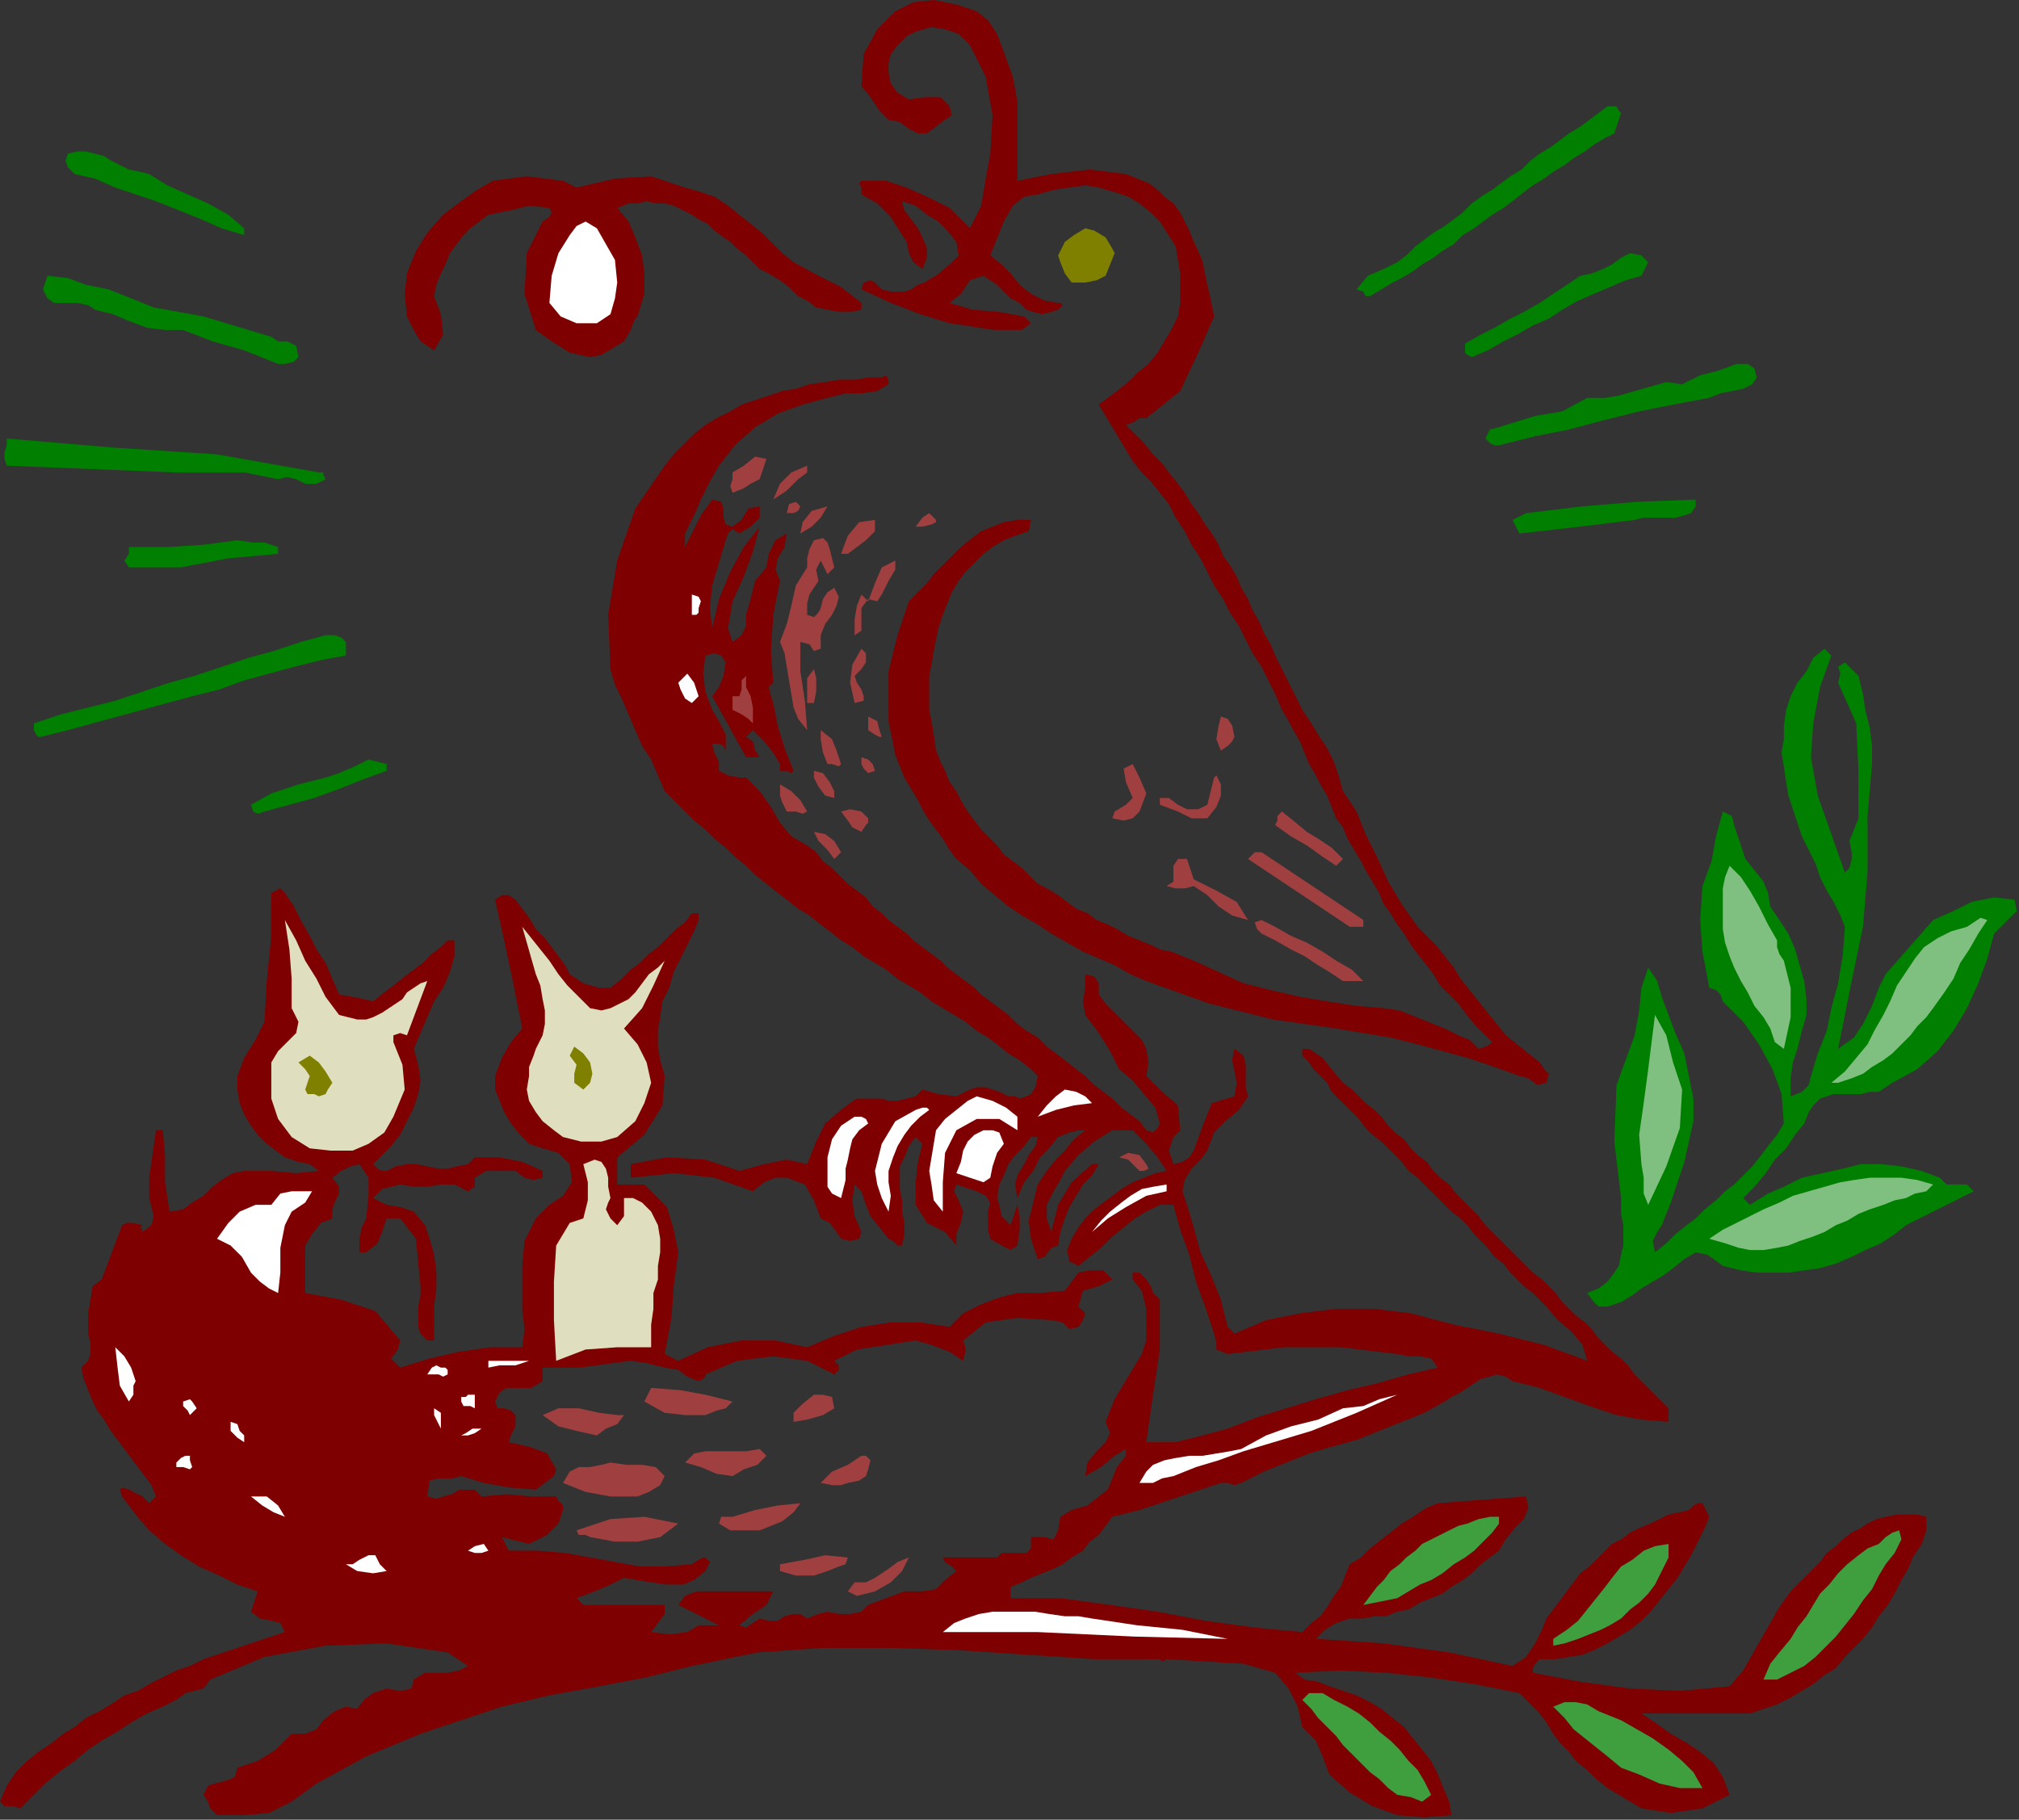 <?xml version="1.0" encoding="UTF-8" standalone="no"?>
<svg
   xmlns:dc="http://purl.org/dc/elements/1.1/"
   xmlns:cc="http://creativecommons.org/ns#"
   xmlns:rdf="http://www.w3.org/1999/02/22-rdf-syntax-ns#"
   xmlns:svg="http://www.w3.org/2000/svg"
   xmlns="http://www.w3.org/2000/svg"
   xmlns:sodipodi="http://sodipodi.sourceforge.net/DTD/sodipodi-0.dtd"
   xmlns:inkscape="http://www.inkscape.org/namespaces/inkscape"
   version="1.0"
   width="151.215mm"
   height="136.313mm"
   id="svg183"
   sodipodi:docname="ANSSG212.WMF">
  <rect width="100%" height="100%" fill="#333333" stroke="none"/>
  <sodipodi:namedview
     pagecolor="#ffffff"
     bordercolor="#666666"
     borderopacity="1"
     objecttolerance="10"
     gridtolerance="10"
     guidetolerance="10"
     inkscape:pageopacity="0"
     inkscape:pageshadow="2"
     inkscape:window-width="640"
     inkscape:window-height="480"
     id="namedview185" />
  <defs
     id="defs3">
    <pattern
       id="WMFhbasepattern"
       patternUnits="userSpaceOnUse"
       width="6"
       height="6"
       x="0"
       y="0" />
  </defs>
  <path
     style="fill:#7f0000;fill-rule:evenodd;fill-opacity:1;stroke:none;"
     d="  M 276.48,3.2   L 279.68,5.76   L 282.24,9.6   L 284.16,14.72   L 284.16,14.72   L 286.72,21.76   L 288,28.8   L 288,36.48   L 288,43.52   L 288,51.2   L 288,51.2   L 297.6,49.28   L 308.48,48   L 318.72,49.28   L 318.72,49.28   L 321.92,50.56   L 325.12,51.84   L 327.68,53.76   L 329.6,55.68   L 332.16,57.6   L 334.08,60.16   L 335.36,62.72   L 336.64,65.28   L 337.92,68.48   L 339.2,71.04   L 340.48,74.24   L 341.12,77.44   L 341.76,80.64   L 342.4,83.2   L 343.04,86.4   L 343.68,89.6   L 343.68,89.6   L 339.2,99.84   L 334.08,110.72   L 324.48,118.4   L 324.48,118.4   L 322.56,118.4   L 320.64,119.68   L 318.72,120.32   L 318.72,120.32   L 321.28,122.88   L 323.84,125.44   L 326.4,128.64   L 328.96,131.2   L 330.88,133.76   L 333.44,136.96   L 335.36,139.52   L 337.28,142.72   L 339.2,145.28   L 341.12,148.48   L 343.04,151.04   L 344.96,154.24   L 346.24,157.44   L 348.16,160   L 350.08,163.2   L 351.36,166.4   L 353.28,169.6   L 354.56,172.8   L 356.48,176   L 357.76,179.2   L 359.68,182.4   L 360.96,185.6   L 360.96,185.6   L 362.88,189.44   L 364.8,193.28   L 366.72,197.12   L 368.64,200.96   L 371.2,204.8   L 373.12,208   L 375.68,211.84   L 377.6,215.68   L 378.88,219.52   L 380.16,224   L 380.16,224   L 384,229.76   L 386.56,236.16   L 389.76,242.56   L 392.96,249.6   L 396.8,256   L 401.28,262.4   L 401.28,262.4   L 403.84,264.96   L 406.4,267.52   L 408.96,270.72   L 411.52,273.92   L 413.44,277.12   L 416,280.32   L 418.56,283.52   L 421.12,286.72   L 423.68,289.92   L 426.24,293.12   L 429.44,295.68   L 432.64,298.24   L 435.84,300.8   L 435.84,300.8   L 437.12,302.72   L 438.4,304   L 437.76,306.56   L 437.76,306.56   L 435.2,307.2   L 432.64,305.28   L 430.08,304.64   L 430.08,304.64   L 423.04,302.08   L 415.36,299.52   L 408.32,297.6   L 401.28,295.68   L 393.6,293.76   L 385.92,292.48   L 378.24,291.2   L 378.24,291.2   L 360.32,288.64   L 342.4,284.16   L 324.48,277.76   L 324.48,277.76   L 320,275.84   L 315.52,273.28   L 311.04,271.36   L 306.56,269.44   L 302.08,266.88   L 297.6,264.32   L 293.76,261.76   L 289.28,259.2   L 285.44,256.64   L 281.6,253.44   L 277.76,250.24   L 274.56,246.4   L 270.72,243.2   L 270.72,243.2   L 268.8,240.64   L 266.88,237.44   L 264.96,234.88   L 263.04,232.32   L 261.12,229.12   L 259.84,226.56   L 257.92,223.36   L 256,220.16   L 254.72,216.96   L 253.44,213.76   L 252.8,210.56   L 252.16,207.36   L 251.52,204.16   L 251.52,200.96   L 251.52,200.96   L 251.52,190.08   L 254.08,179.84   L 257.28,170.24   L 257.28,170.24   L 259.84,167.68   L 262.4,165.12   L 264.32,162.56   L 266.88,160   L 269.44,157.44   L 272,154.88   L 275.2,152.32   L 277.76,150.4   L 280.96,149.12   L 284.16,147.84   L 288,147.2   L 291.84,147.2   L 291.84,147.2   L 291.2,150.4   L 287.36,151.68   L 284.16,152.96   L 284.16,152.96   L 280.96,154.88   L 278.4,156.8   L 275.84,159.36   L 273.28,161.92   L 271.36,164.48   L 269.44,167.68   L 268.16,170.88   L 266.88,174.08   L 265.6,177.92   L 264.96,181.12   L 264.32,184.32   L 263.68,188.16   L 263.04,191.36   L 263.04,194.56   L 263.04,197.76   L 263.04,200.96   L 263.04,200.96   L 263.68,204.16   L 264.32,208   L 264.96,212.48   L 264.96,212.48   L 266.24,215.68   L 267.52,218.24   L 268.8,221.44   L 270.72,224   L 272,226.56   L 273.92,229.76   L 275.84,232.32   L 277.76,234.88   L 279.68,236.8   L 282.24,239.36   L 284.16,241.92   L 286.72,243.84   L 289.28,245.76   L 291.2,247.68   L 293.76,250.24   L 296.32,251.52   L 299.52,253.44   L 302.08,255.36   L 304.64,257.28   L 307.84,258.56   L 310.4,260.48   L 313.6,261.76   L 316.16,263.04   L 319.36,264.96   L 322.56,266.24   L 325.76,267.52   L 328.32,268.8   L 331.52,269.44   L 334.72,270.72   L 337.92,272   L 337.92,272   L 344.96,275.2   L 352,278.4   L 359.68,280.32   L 368,282.24   L 375.68,283.52   L 384,284.8   L 391.68,285.44   L 391.68,285.44   L 396.16,286.08   L 402.56,288.64   L 408.96,291.2   L 408.96,291.2   L 412.8,293.12   L 416,294.4   L 418.56,296.96   L 418.56,296.96   L 420.48,296.32   L 421.76,295.68   L 422.4,295.04   L 422.4,295.04   L 422.4,295.04   L 419.84,292.48   L 417.28,289.92   L 414.72,286.72   L 412.8,284.16   L 410.24,281.6   L 407.68,279.04   L 405.76,275.84   L 403.84,273.28   L 401.28,270.08   L 399.36,267.52   L 397.44,264.32   L 395.52,261.76   L 393.6,258.56   L 391.68,256   L 390.4,252.8   L 388.48,249.6   L 386.56,246.4   L 385.28,243.84   L 383.36,240.64   L 381.44,237.44   L 380.16,234.24   L 378.24,231.68   L 376.96,228.48   L 375.68,225.28   L 373.76,222.08   L 372.48,219.52   L 370.56,216.32   L 369.28,213.12   L 368,209.92   L 366.08,206.72   L 364.8,204.16   L 362.88,200.96   L 362.88,200.96   L 362.88,200.96   L 360.96,196.48   L 359.04,192.64   L 357.12,188.8   L 354.56,184.96   L 352.64,181.12   L 350.72,177.28   L 348.16,173.44   L 346.24,169.6   L 343.68,165.76   L 341.76,161.92   L 339.84,158.08   L 337.28,154.24   L 335.36,150.4   L 332.8,146.56   L 330.88,142.72   L 328.32,139.52   L 328.32,139.52   L 325.76,136.32   L 323.2,133.76   L 320.64,130.56   L 318.72,127.36   L 316.8,124.16   L 314.88,120.96   L 312.96,117.76   L 311.04,114.56   L 311.04,114.56   L 313.6,112.64   L 316.16,110.72   L 319.36,108.16   L 321.92,105.6   L 325.12,103.04   L 327.68,99.84   L 329.6,96.64   L 331.52,93.44   L 333.44,89.6   L 334.08,85.76   L 334.08,85.76   L 334.08,77.44   L 332.8,69.76   L 328.32,62.72   L 328.32,62.72   L 325.76,60.16   L 322.56,57.6   L 319.36,55.68   L 315.52,54.4   L 311.04,53.12   L 307.2,52.48   L 302.72,53.12   L 298.24,53.76   L 293.76,55.04   L 293.76,55.04   L 289.92,55.68   L 286.72,58.24   L 284.16,62.72   L 284.16,62.72   L 280.32,72.32   L 283.52,74.88   L 286.08,77.44   L 288.64,80.64   L 291.84,83.2   L 295.68,85.12   L 299.52,85.76   L 299.52,85.76   L 300.16,85.76   L 300.8,86.4   L 299.52,87.68   L 299.52,87.68   L 297.6,88.32   L 295.04,88.96   L 292.48,88.32   L 290.56,87.68   L 288.64,85.76   L 286.08,84.48   L 284.16,82.56   L 282.24,80.64   L 280.32,79.36   L 278.4,78.08   L 278.4,78.08   L 274.56,79.36   L 272,83.2   L 268.8,85.76   L 268.8,85.76   L 275.2,87.68   L 282.88,88.32   L 289.92,89.6   L 289.92,89.6   L 291.84,91.52   L 289.28,93.44   L 285.44,93.44   L 281.6,93.44   L 277.12,92.8   L 273.28,92.16   L 268.8,91.52   L 268.8,91.52   L 260.48,88.96   L 252.16,85.76   L 243.84,81.92   L 243.84,81.92   L 244.48,80   L 246.4,79.36   L 247.68,80   L 247.68,80   L 249.6,81.92   L 252.16,82.56   L 254.08,82.56   L 256,82.56   L 257.92,81.92   L 259.84,80.64   L 261.76,80   L 263.68,78.72   L 264.96,78.08   L 264.96,78.08   L 268.8,74.88   L 271.36,72.32   L 270.72,68.48   L 270.72,68.48   L 268.16,65.28   L 265.6,62.72   L 262.4,60.8   L 259.2,58.24   L 255.36,56.96   L 255.36,56.96   L 256,59.52   L 257.92,62.08   L 259.84,64.64   L 261.12,67.2   L 262.4,70.4   L 262.4,72.96   L 261.12,76.16   L 261.12,76.16   L 258.56,74.24   L 257.28,71.68   L 256.64,68.48   L 255.36,66.56   L 255.36,66.56   L 252.16,61.44   L 248.32,57.6   L 243.84,55.04   L 243.84,55.04   L 243.84,53.12   L 243.2,51.84   L 243.84,51.2   L 243.84,51.2   L 250.88,51.2   L 256.64,53.12   L 262.4,55.68   L 268.8,58.88   L 268.8,58.88   L 270.72,60.8   L 272.64,62.72   L 274.56,64.64   L 274.56,64.64   L 277.76,58.24   L 279.04,50.56   L 280.32,43.52   L 280.32,43.52   L 280.96,32.64   L 279.04,21.76   L 274.56,12.8   L 274.56,12.8   L 271.36,9.6   L 267.52,8.32   L 263.68,7.68   L 259.2,8.96   L 259.2,8.96   L 256.64,10.24   L 254.08,12.8   L 252.16,15.36   L 251.52,17.92   L 251.52,20.48   L 251.52,20.48   L 252.16,23.68   L 254.08,26.24   L 257.28,28.16   L 257.28,28.16   L 261.76,27.52   L 266.24,27.52   L 268.8,30.08   L 268.8,30.08   L 269.44,32.64   L 267.52,33.92   L 264.96,35.84   L 264.96,35.84   L 262.4,37.76   L 259.84,37.76   L 257.28,36.48   L 254.72,34.56   L 251.52,33.92   L 251.52,33.92   L 248.96,31.36   L 246.4,27.52   L 243.84,24.32   L 243.84,24.32   L 244.48,15.36   L 248.32,8.32   L 253.44,3.2   L 253.44,3.2   L 258.56,0.64   L 264.32,0   L 270.72,1.28   L 276.48,3.2  z "
     id="path5" />
  <path
     style="fill:#007f00;fill-rule:evenodd;fill-opacity:1;stroke:none;"
     d="  M 458.88,32   L 456.96,37.76   L 454.4,39.04   L 451.2,40.96   L 448.64,42.88   L 445.44,44.8   L 442.88,46.72   L 439.68,48.64   L 437.12,50.56   L 433.92,52.48   L 431.36,54.4   L 428.16,56.96   L 425.6,58.88   L 422.4,60.8   L 419.84,62.72   L 417.28,64.64   L 414.08,66.56   L 411.52,69.12   L 408.32,71.04   L 405.76,72.96   L 402.56,74.88   L 400,76.8   L 396.8,78.72   L 394.24,80   L 391.04,81.92   L 387.84,83.84   L 387.84,83.84   L 386.56,83.84   L 385.92,82.56   L 384,81.92   L 384,81.92   L 387.2,78.08   L 391.68,76.16   L 395.52,74.24   L 395.52,74.24   L 398.08,72.32   L 400.64,69.76   L 403.2,67.84   L 405.76,65.92   L 408.96,64   L 411.52,62.08   L 414.08,60.16   L 416.64,57.6   L 419.2,55.68   L 422.4,53.76   L 424.96,51.84   L 427.52,49.92   L 430.72,48   L 433.28,45.44   L 435.84,43.52   L 439.04,41.6   L 441.6,39.68   L 444.16,37.76   L 447.36,35.84   L 449.92,33.92   L 452.48,32   L 455.04,30.08   L 455.04,30.08   L 457.6,30.08   L 458.24,31.36   L 458.88,32  z "
     id="path7" />
  <path
     style="fill:#007f00;fill-rule:evenodd;fill-opacity:1;stroke:none;"
     d="  M 42.24,49.28   L 47.36,52.48   L 53.12,55.04   L 58.88,57.6   L 64.64,60.8   L 69.12,64.64   L 69.12,64.64   L 69.12,66.56   L 62.72,64.64   L 56.96,62.08   L 50.56,59.52   L 44.16,56.96   L 44.16,56.96   L 38.4,55.04   L 32.64,53.12   L 26.88,50.56   L 21.12,49.28   L 21.12,49.28   L 19.2,47.36   L 18.56,45.44   L 19.2,43.52   L 19.2,43.52   L 21.76,42.88   L 24.32,42.88   L 26.88,43.52   L 29.44,44.16   L 31.36,45.44   L 33.92,46.72   L 36.48,48   L 39.68,48.64   L 42.24,49.28  z "
     id="path9" />
  <path
     style="fill:#7f0000;fill-rule:evenodd;fill-opacity:1;stroke:none;"
     d="  M 193.92,53.12   L 198.4,54.4   L 202.24,55.68   L 206.08,58.24   L 209.28,60.8   L 212.48,63.36   L 215.68,65.92   L 218.88,69.12   L 221.44,71.68   L 224.64,74.24   L 224.64,74.24   L 231.68,78.08   L 238.08,81.28   L 243.84,85.76   L 243.84,85.76   L 243.84,87.68   L 240.64,88.32   L 237.44,88.32   L 234.24,87.68   L 231.04,87.04   L 228.48,85.12   L 225.92,83.84   L 223.36,81.28   L 220.8,79.36   L 217.6,77.44   L 215.04,76.16   L 215.04,76.16   L 213.12,74.24   L 211.2,72.32   L 208.64,70.4   L 206.72,68.48   L 204.8,67.2   L 202.24,65.28   L 200.32,63.36   L 197.76,62.08   L 195.84,60.8   L 193.28,59.52   L 190.72,58.24   L 188.16,57.6   L 185.6,57.6   L 183.04,56.96   L 180.48,57.6   L 177.92,57.6   L 174.72,58.88   L 174.72,58.88   L 177.92,62.72   L 179.84,67.2   L 181.76,72.32   L 182.4,77.44   L 182.4,83.2   L 180.48,89.6   L 180.48,89.6   L 179.84,90.24   L 179.2,91.52   L 178.56,93.44   L 178.56,93.44   L 176.64,96.64   L 173.44,98.56   L 170.24,100.48   L 167.04,101.12   L 167.04,101.12   L 161.28,99.84   L 156.16,96.64   L 151.68,93.44   L 151.68,93.44   L 148.48,83.2   L 149.12,71.68   L 153.6,62.72   L 153.6,62.72   L 155.52,61.44   L 156.16,60.16   L 155.52,58.88   L 155.52,58.88   L 149.76,58.24   L 144.64,59.52   L 138.24,60.8   L 138.24,60.8   L 135.68,62.72   L 133.12,64.64   L 131.2,66.56   L 129.28,69.12   L 127.36,71.68   L 126.08,74.88   L 124.8,77.44   L 123.52,80.64   L 122.88,83.84   L 122.88,83.84   L 124.8,88.96   L 125.44,94.72   L 122.88,99.2   L 122.88,99.2   L 119.04,96.64   L 117.12,93.44   L 115.2,89.6   L 115.2,89.6   L 114.56,83.2   L 115.2,77.44   L 117.76,71.04   L 120.96,65.92   L 125.44,60.8   L 130.56,56.96   L 130.56,56.96   L 135.04,53.76   L 139.52,51.2   L 144,50.56   L 149.12,49.92   L 154.24,50.56   L 159.36,51.2   L 163.2,53.12   L 163.2,53.12   L 174.08,50.56   L 184.32,49.92   L 193.92,53.12  z "
     id="path11" />
  <path
     style="fill:#ffffff;fill-rule:evenodd;fill-opacity:1;stroke:none;"
     d="  M 174.72,80   L 174.08,84.48   L 172.8,88.96   L 168.96,91.52   L 168.96,91.52   L 163.2,91.52   L 158.72,89.6   L 155.52,85.76   L 155.52,85.76   L 156.16,78.08   L 158.08,71.68   L 161.28,66.56   L 161.28,66.56   L 163.2,64   L 165.76,62.72   L 168.96,64.64   L 168.96,64.64   L 171.52,69.12   L 174.08,73.6   L 174.72,80  z "
     id="path13" />
  <path
     style="fill:#7f7f00;fill-rule:evenodd;fill-opacity:1;stroke:none;"
     d="  M 314.88,70.4   L 315.52,71.68   L 314.24,74.88   L 312.96,78.08   L 312.96,78.08   L 310.4,79.36   L 307.2,80   L 303.36,80   L 303.36,80   L 301.44,77.44   L 300.16,74.24   L 299.52,72.32   L 299.52,72.32   L 301.44,68.48   L 304,66.56   L 307.2,64.64   L 307.2,64.64   L 309.76,65.28   L 312.96,67.2   L 314.88,70.4  z "
     id="path15" />
  <path
     style="fill:#007f00;fill-rule:evenodd;fill-opacity:1;stroke:none;"
     d="  M 466.56,74.24   L 464.64,78.08   L 460.16,79.36   L 455.68,81.28   L 451.2,83.2   L 446.72,85.12   L 442.24,87.68   L 438.4,90.24   L 433.92,92.16   L 429.44,94.72   L 425.6,96.64   L 421.12,99.2   L 416.64,101.12   L 416.64,101.12   L 415.36,100.48   L 414.72,99.84   L 414.72,99.2   L 414.72,99.2   L 414.72,97.28   L 419.2,94.72   L 423.04,92.8   L 427.52,90.24   L 431.36,88.32   L 435.84,85.76   L 439.68,83.2   L 443.52,80.64   L 447.36,78.08   L 447.36,78.08   L 450.56,77.44   L 453.76,76.16   L 456.32,74.88   L 458.88,72.96   L 461.44,71.68   L 464.64,72.32   L 464.64,72.32   L 466.56,74.24  z "
     id="path17" />
  <path
     style="fill:#007f00;fill-rule:evenodd;fill-opacity:1;stroke:none;"
     d="  M 57.6,89.6   L 64,91.52   L 70.4,93.44   L 76.8,95.36   L 76.8,95.36   L 78.72,96.64   L 81.28,96.64   L 83.84,97.92   L 84.48,101.12   L 84.48,101.12   L 83.2,102.4   L 80.64,103.04   L 78.72,103.04   L 78.72,103.04   L 69.12,99.2   L 60.16,96.64   L 51.84,93.44   L 51.84,93.44   L 46.72,93.44   L 41.6,92.8   L 36.48,90.88   L 32,88.96   L 26.88,87.68   L 26.88,87.68   L 24.96,86.4   L 21.76,85.76   L 18.56,85.76   L 15.36,85.76   L 13.44,84.48   L 12.16,81.92   L 13.44,78.08   L 13.44,78.08   L 19.2,78.72   L 24.32,80.64   L 30.72,81.92   L 30.72,81.92   L 37.12,84.48   L 43.52,87.04   L 50.56,88.32   L 57.6,89.6  z "
     id="path19" />
  <path
     style="fill:#007f00;fill-rule:evenodd;fill-opacity:1;stroke:none;"
     d="  M 497.28,106.88   L 496,108.8   L 493.44,110.08   L 490.24,110.72   L 487.04,111.36   L 483.84,112.64   L 483.84,112.64   L 473.6,114.56   L 464,116.48   L 453.76,119.04   L 444.16,121.6   L 434.56,123.52   L 424.32,126.08   L 424.32,126.08   L 423.04,126.08   L 421.76,125.44   L 420.48,124.16   L 420.48,124.16   L 421.76,121.6   L 424.32,120.96   L 426.24,120.32   L 426.24,120.32   L 434.56,117.76   L 442.24,116.48   L 449.28,112.64   L 449.28,112.64   L 454.4,112.64   L 458.24,112   L 462.72,110.72   L 467.2,109.44   L 471.68,108.16   L 476.16,108.8   L 476.16,108.8   L 481.28,106.24   L 486.4,104.96   L 491.52,103.04   L 491.52,103.04   L 494.72,103.04   L 496.64,104.32   L 497.28,106.88  z "
     id="path21" />
  <path
     style="fill:#7f0000;fill-rule:evenodd;fill-opacity:1;stroke:none;"
     d="  M 251.52,108.8   L 248.32,110.72   L 243.84,111.36   L 239.36,111.36   L 234.24,112.64   L 234.24,112.64   L 227.2,114.56   L 220.16,117.12   L 213.76,120.96   L 208,126.08   L 203.52,131.84   L 203.52,131.84   L 200.96,136.32   L 198.4,141.44   L 196.48,145.92   L 193.92,151.04   L 193.92,151.04   L 193.92,154.88   L 195.84,151.04   L 198.4,145.92   L 201.6,141.44   L 201.6,141.44   L 204.16,142.08   L 204.8,144   L 204.8,146.56   L 205.44,148.48   L 207.36,149.12   L 207.36,149.12   L 209.92,147.2   L 211.84,144   L 215.04,143.36   L 215.04,143.36   L 215.04,146.56   L 212.48,149.12   L 209.28,151.04   L 209.28,151.04   L 207.36,149.76   L 206.08,151.04   L 205.44,152.96   L 205.44,152.96   L 203.52,159.36   L 201.6,165.76   L 200.96,172.16   L 201.6,177.92   L 201.6,177.92   L 203.52,169.6   L 206.72,161.92   L 210.56,154.88   L 215.04,149.12   L 215.04,149.12   L 213.12,156.16   L 210.56,163.2   L 207.36,170.24   L 207.36,170.24   L 206.72,174.08   L 206.08,177.92   L 207.36,181.76   L 207.36,181.76   L 209.92,179.84   L 211.2,177.28   L 211.2,174.08   L 211.2,174.08   L 212.48,169.6   L 213.76,164.48   L 216.96,160.64   L 216.96,160.64   L 217.6,156.8   L 219.52,152.96   L 222.72,151.04   L 222.72,151.04   L 222.08,154.88   L 220.16,158.08   L 219.52,161.28   L 220.8,164.48   L 220.8,164.48   L 218.88,174.08   L 218.24,184.32   L 218.88,193.28   L 218.88,193.28   L 217.6,194.56   L 218.24,197.12   L 218.88,199.04   L 218.88,199.04   L 220.16,205.44   L 222.08,211.84   L 224.64,218.24   L 224.64,218.24   L 224,218.88   L 222.72,218.24   L 220.8,218.24   L 220.8,218.24   L 220.8,216.32   L 218.88,213.12   L 216.32,209.92   L 213.12,206.72   L 213.12,206.72   L 211.2,208.64   L 213.12,209.92   L 213.76,212.48   L 215.04,214.4   L 215.04,214.4   L 211.2,214.4   L 201.6,197.12   L 203.52,194.56   L 204.8,191.36   L 205.44,187.52   L 205.44,187.52   L 204.16,185.6   L 202.24,184.96   L 199.68,185.6   L 199.68,185.6   L 199.04,190.72   L 199.68,195.84   L 201.6,200.96   L 201.6,200.96   L 203.52,204.16   L 205.44,208   L 205.44,212.48   L 205.44,212.48   L 204.8,211.2   L 203.52,210.56   L 201.6,210.56   L 201.6,210.56   L 202.24,213.12   L 203.52,215.68   L 203.52,218.24   L 203.52,218.24   L 206.08,219.52   L 209.28,220.16   L 211.2,220.16   L 211.2,220.16   L 215.04,224   L 218.24,228.48   L 220.8,232.96   L 224,236.8   L 228.48,239.36   L 228.48,239.36   L 231.04,241.28   L 232.96,243.84   L 235.52,245.76   L 238.08,248.32   L 240,250.24   L 242.56,252.16   L 245.12,254.08   L 247.04,256.64   L 249.6,258.56   L 251.52,260.48   L 254.08,262.4   L 256.64,264.32   L 258.56,266.24   L 261.12,268.16   L 263.68,270.08   L 266.24,272   L 268.16,273.92   L 270.72,275.84   L 273.28,277.76   L 275.84,279.68   L 277.76,281.6   L 280.32,283.52   L 280.32,283.52   L 282.88,285.44   L 285.44,287.36   L 288,289.92   L 290.56,291.84   L 293.76,293.76   L 296.32,296.32   L 298.88,298.24   L 301.44,300.16   L 304.64,302.72   L 307.2,304.64   L 309.76,307.2   L 312.32,309.12   L 314.88,311.04   L 317.44,313.6   L 320,315.52   L 322.56,317.44   L 324.48,320   L 324.48,320   L 326.4,320.64   L 327.68,319.36   L 328.32,318.08   L 328.32,318.08   L 327.04,313.6   L 323.84,309.76   L 320.64,305.92   L 316.8,302.72   L 316.8,302.72   L 314.24,297.6   L 311.04,292.48   L 307.2,287.36   L 307.2,287.36   L 306.56,283.52   L 307.2,279.68   L 307.2,275.84   L 307.2,275.84   L 309.76,276.48   L 311.04,278.4   L 311.04,281.6   L 311.04,281.6   L 312.96,284.16   L 315.52,286.72   L 318.08,289.28   L 320.64,291.84   L 323.2,294.4   L 324.48,296.96   L 325.12,300.8   L 324.48,304.64   L 324.48,304.64   L 328.96,309.12   L 333.44,312.96   L 334.08,320   L 334.08,320   L 332.16,321.92   L 330.88,325.76   L 332.16,329.6   L 332.16,329.6   L 334.72,328.96   L 336.64,327.68   L 337.92,325.76   L 337.92,325.76   L 340.48,318.72   L 343.04,312.32   L 349.44,310.4   L 349.44,310.4   L 350.08,306.56   L 349.44,303.36   L 348.8,300.16   L 349.44,296.96   L 349.44,296.96   L 352,298.88   L 352.64,301.44   L 352.64,304.64   L 352.64,307.84   L 353.28,310.4   L 353.28,310.4   L 350.72,314.24   L 346.88,317.44   L 343.68,320.64   L 341.76,325.76   L 341.76,325.76   L 339.84,328.32   L 337.28,330.88   L 335.36,334.08   L 334.72,337.28   L 336,341.12   L 336,341.12   L 337.92,347.52   L 339.84,354.56   L 343.04,361.6   L 345.6,368   L 347.52,375.68   L 347.52,375.68   L 349.44,377.6   L 358.4,373.76   L 368,371.84   L 378.24,370.56   L 389.12,370.56   L 399.36,371.84   L 399.36,371.84   L 411.52,375.04   L 424.32,377.6   L 437.12,380.8   L 449.28,385.28   L 449.28,385.28   L 448,380.8   L 444.8,376.96   L 440.96,373.76   L 437.76,369.92   L 437.76,369.92   L 435.84,368   L 433.92,366.08   L 431.36,364.16   L 429.44,362.24   L 427.52,360.32   L 425.6,357.76   L 423.04,355.84   L 421.12,353.28   L 419.2,351.36   L 417.28,349.44   L 415.36,346.88   L 413.44,344.96   L 410.88,343.04   L 408.96,341.12   L 407.04,339.2   L 405.12,337.28   L 405.12,337.28   L 403.2,335.36   L 401.28,333.44   L 398.72,331.52   L 396.8,328.96   L 394.88,327.04   L 392.96,325.12   L 391.04,323.2   L 388.48,321.28   L 386.56,319.36   L 384.64,316.8   L 382.72,314.88   L 380.8,312.96   L 378.88,311.04   L 376.96,309.12   L 375.68,306.56   L 373.76,304.64   L 371.84,302.72   L 370.56,300.8   L 368.64,298.88   L 368.64,298.88   L 368.64,296.96   L 369.28,296.96   L 370.56,296.96   L 370.56,296.96   L 374.4,299.52   L 376.96,302.72   L 380.16,306.56   L 380.16,306.56   L 382.72,308.48   L 384.64,310.4   L 386.56,312.32   L 389.12,314.24   L 391.04,316.16   L 392.96,318.72   L 394.88,320.64   L 397.44,322.56   L 399.36,325.12   L 401.28,327.04   L 403.84,328.96   L 405.76,331.52   L 407.68,333.44   L 410.24,335.36   L 412.16,337.92   L 414.08,339.84   L 416.64,342.4   L 418.56,344.32   L 420.48,346.88   L 420.48,346.88   L 422.4,348.8   L 424.32,350.72   L 426.24,352.64   L 428.16,354.56   L 430.08,356.48   L 432,358.4   L 433.92,360.32   L 436.48,362.24   L 438.4,364.16   L 440.32,366.08   L 442.24,368.64   L 444.16,370.56   L 446.08,372.48   L 448.64,374.4   L 450.56,376.32   L 452.48,378.88   L 454.4,380.8   L 456.32,382.72   L 458.88,384.64   L 460.8,386.56   L 462.72,389.12   L 464.64,391.04   L 466.56,392.96   L 468.48,394.88   L 470.4,396.8   L 472.32,398.72   L 472.32,398.72   L 472.32,402.56   L 464.64,401.92   L 457.6,400.64   L 449.92,398.08   L 442.88,395.52   L 435.84,392.96   L 428.16,391.04   L 428.16,391.04   L 426.24,389.76   L 423.68,389.12   L 421.76,389.76   L 419.2,390.4   L 417.28,391.68   L 415.36,392.96   L 413.44,394.24   L 410.88,395.52   L 408.96,396.8   L 408.96,396.8   L 403.2,400   L 396.8,402.56   L 390.4,405.12   L 384,407.68   L 376.96,409.6   L 370.56,411.52   L 364.16,414.08   L 357.76,416.64   L 351.36,419.84   L 351.36,419.84   L 349.44,420.48   L 347.52,419.84   L 345.6,419.84   L 345.6,419.84   L 337.92,422.4   L 330.24,424.96   L 322.56,427.52   L 314.88,429.44   L 314.88,429.44   L 312.96,432   L 311.04,434.56   L 308.48,436.48   L 306.56,439.04   L 303.36,440.96   L 300.8,442.88   L 298.24,444.16   L 295.04,445.44   L 291.84,446.72   L 291.84,446.72   L 289.28,448   L 286.08,449.28   L 286.08,452.48   L 286.08,452.48   L 300.16,452.48   L 314.24,454.4   L 327.68,456.32   L 341.12,458.88   L 355.2,460.8   L 368.64,462.08   L 368.64,462.08   L 371.2,459.52   L 373.76,457.6   L 375.68,455.04   L 377.6,451.84   L 379.52,449.28   L 380.8,446.08   L 382.08,442.88   L 382.08,442.88   L 385.28,440.96   L 387.84,438.4   L 391.04,435.84   L 393.6,433.92   L 396.8,431.36   L 400,429.44   L 403.84,426.88   L 407.04,425.6   L 407.04,425.6   L 432,423.68   L 432.64,426.88   L 431.36,430.08   L 428.8,432.64   L 426.24,435.84   L 424.32,439.04   L 424.32,439.04   L 421.76,440.96   L 419.2,442.88   L 416.64,445.44   L 414.08,447.36   L 410.88,449.28   L 408.32,451.2   L 405.12,452.48   L 401.92,453.76   L 398.72,455.68   L 395.52,456.32   L 392.32,457.6   L 389.12,457.6   L 385.92,458.24   L 382.08,458.24   L 382.08,458.24   L 378.24,459.52   L 375.04,461.44   L 372.48,464   L 372.48,464   L 391.68,465.28   L 410.24,467.84   L 428.16,471.68   L 428.16,471.68   L 432,469.12   L 434.56,465.28   L 436.48,461.44   L 437.76,458.24   L 437.76,458.24   L 439.68,455.68   L 441.6,453.12   L 443.52,450.56   L 445.44,448   L 447.36,445.44   L 449.92,443.52   L 451.84,441.6   L 454.4,439.04   L 456.32,437.12   L 458.88,435.84   L 461.44,433.92   L 464,432.64   L 467.2,431.36   L 469.76,430.08   L 472.32,428.8   L 475.52,428.16   L 478.08,427.52   L 478.08,427.52   L 479.36,426.24   L 480.64,425.6   L 481.92,425.6   L 481.92,425.6   L 483.84,429.44   L 482.56,432.64   L 480.64,436.48   L 478.72,440.32   L 476.8,443.52   L 474.88,446.72   L 472.32,449.92   L 469.76,453.12   L 467.2,456.32   L 464.64,458.88   L 461.44,461.44   L 458.24,463.36   L 455.04,465.28   L 451.2,467.2   L 448,468.48   L 444.16,469.12   L 440.32,469.76   L 435.84,469.76   L 435.84,469.76   L 434.56,471.04   L 433.92,472.32   L 433.92,473.6   L 433.92,473.6   L 447.36,476.16   L 461.44,478.08   L 475.52,478.72   L 489.6,477.44   L 489.6,477.44   L 493.44,472.96   L 496,468.48   L 498.56,464   L 501.12,459.52   L 503.68,455.04   L 506.88,450.56   L 510.72,446.72   L 510.72,446.72   L 513.28,444.16   L 515.2,442.24   L 517.12,439.68   L 519.68,437.76   L 521.6,435.84   L 524.16,433.92   L 526.72,432.64   L 528.64,431.36   L 531.2,430.08   L 533.76,429.44   L 536.96,428.8   L 539.52,428.8   L 542.72,428.8   L 545.28,429.44   L 545.28,429.44   L 545.28,433.28   L 544,437.12   L 541.44,440.96   L 541.44,440.96   L 540.16,444.16   L 538.24,447.36   L 536.32,451.2   L 534.4,454.4   L 531.84,457.6   L 529.92,460.8   L 527.36,464   L 524.8,466.56   L 522.24,469.12   L 519.68,472.32   L 516.48,474.24   L 513.28,476.8   L 510.08,478.72   L 506.88,480.64   L 503.04,482.56   L 499.2,483.84   L 495.36,485.12   L 495.36,485.12   L 485.12,485.12   L 474.88,485.12   L 464.64,485.12   L 464.64,485.12   L 468.48,487.68   L 472.96,490.88   L 477.44,493.44   L 481.28,496   L 485.12,499.2   L 487.68,503.04   L 489.6,508.16   L 489.6,508.16   L 481.92,512   L 472.96,513.28   L 464.64,512   L 464.64,512   L 461.44,510.08   L 458.24,508.16   L 455.04,506.24   L 451.84,503.68   L 449.28,501.12   L 446.08,498.56   L 444.16,496   L 441.6,493.44   L 439.68,490.88   L 437.76,487.68   L 435.84,485.12   L 435.84,485.12   L 430.08,479.36   L 417.28,476.8   L 404.48,474.88   L 392.32,473.6   L 379.52,472.96   L 366.72,473.6   L 366.72,473.6   L 369.28,475.52   L 373.12,476.16   L 376.32,477.44   L 376.32,477.44   L 380.16,478.72   L 384,480   L 387.84,481.92   L 391.04,483.84   L 394.24,486.4   L 397.44,488.96   L 400,492.16   L 402.56,495.36   L 405.12,498.56   L 407.04,502.4   L 408.32,505.6   L 410.24,510.08   L 410.88,513.92   L 410.88,513.92   L 403.2,514.56   L 395.52,513.92   L 388.48,511.36   L 382.08,507.52   L 376.32,502.4   L 376.32,502.4   L 374.4,497.28   L 372.48,492.8   L 368.64,488.96   L 368.64,488.96   L 367.36,483.2   L 364.8,478.08   L 360.96,473.6   L 360.96,473.6   L 352,471.04   L 341.12,470.4   L 330.24,469.76   L 330.24,469.76   L 328.96,470.4   L 328.32,469.76   L 328.32,469.76   L 328.32,469.76   L 309.76,469.76   L 290.56,468.48   L 271.36,467.2   L 252.16,466.56   L 232.96,466.56   L 214.4,467.84   L 195.84,471.68   L 195.84,471.68   L 183.04,474.88   L 169.6,477.44   L 155.52,480   L 142.08,483.2   L 142.08,483.2   L 134.4,485.76   L 126.72,488.32   L 119.04,490.88   L 111.36,494.08   L 103.68,497.28   L 96.64,501.12   L 89.6,504.96   L 82.56,510.08   L 82.56,510.08   L 76.16,513.28   L 69.12,513.92   L 61.44,513.92   L 61.44,513.92   L 59.52,512   L 58.88,510.08   L 57.6,508.16   L 57.6,508.16   L 58.88,505.6   L 60.8,504.96   L 63.36,504.32   L 65.28,503.68   L 66.56,503.04   L 67.2,500.48   L 67.2,500.48   L 72.96,498.56   L 78.08,495.36   L 82.56,490.88   L 82.56,490.88   L 86.4,490.88   L 89.6,489.6   L 91.52,487.04   L 94.72,484.48   L 97.92,483.2   L 97.92,483.2   L 101.12,483.84   L 103.04,481.28   L 105.6,479.36   L 105.6,479.36   L 109.44,478.08   L 113.28,478.72   L 116.48,478.08   L 117.12,475.52   L 117.12,475.52   L 120.32,473.6   L 123.52,473.6   L 126.72,473.6   L 129.92,472.96   L 132.48,471.68   L 132.48,471.68   L 126.72,467.84   L 109.44,465.28   L 92.16,465.92   L 74.88,469.12   L 59.52,475.52   L 59.52,475.52   L 57.6,478.08   L 55.04,478.72   L 52.48,479.36   L 49.92,481.28   L 49.92,481.28   L 46.08,483.2   L 41.6,485.12   L 37.12,487.68   L 33.28,490.24   L 28.8,492.8   L 24.96,495.36   L 21.12,498.56   L 16.64,501.76   L 12.8,504.96   L 9.6,508.16   L 5.76,512   L 5.76,512   L 3.84,511.36   L 1.28,511.36   L 0,510.08   L 0,510.08   L 1.92,505.6   L 4.48,501.76   L 7.68,498.56   L 7.68,498.56   L 10.88,496   L 14.72,493.44   L 17.92,490.88   L 21.12,488.96   L 24.32,486.4   L 28.16,484.48   L 31.36,482.56   L 35.2,480   L 39.04,478.72   L 42.24,476.8   L 46.08,474.88   L 49.92,472.96   L 53.76,471.68   L 57.6,469.76   L 61.44,468.48   L 65.28,467.2   L 69.12,465.92   L 72.96,464.64   L 76.8,463.36   L 80.64,462.08   L 80.64,462.08   L 79.36,459.52   L 76.8,458.88   L 73.6,458.24   L 71.04,456.32   L 71.04,456.32   L 72.96,450.56   L 67.2,448.64   L 62.08,446.08   L 56.32,443.52   L 51.2,440.32   L 46.72,437.12   L 42.24,433.28   L 38.4,428.8   L 34.56,423.68   L 34.56,423.68   L 33.92,421.76   L 34.56,421.12   L 36.48,421.76   L 36.48,421.76   L 37.76,422.4   L 40.32,423.68   L 42.24,425.6   L 42.24,425.6   L 42.88,424.96   L 43.52,424.32   L 44.16,423.68   L 44.16,423.68   L 42.88,420.48   L 40.96,417.92   L 39.04,415.36   L 37.12,412.8   L 35.2,410.24   L 33.28,407.68   L 31.36,405.12   L 29.44,401.92   L 27.52,399.36   L 26.24,396.8   L 24.96,393.6   L 23.68,390.4   L 23.04,387.2   L 23.04,387.2   L 24.96,385.28   L 25.6,383.36   L 25.6,380.16   L 24.96,377.6   L 24.96,374.4   L 24.96,371.84   L 24.96,371.84   L 25.6,368   L 26.24,364.16   L 28.8,362.24   L 28.8,362.24   L 34.56,346.88   L 35.84,346.24   L 37.76,346.24   L 40.32,346.88   L 40.32,346.88   L 39.68,347.52   L 40.32,348.16   L 40.32,348.8   L 40.32,348.8   L 42.88,346.88   L 43.52,344.32   L 42.88,341.76   L 42.24,339.2   L 42.24,336   L 42.24,333.44   L 42.24,333.44   L 44.16,320   L 46.08,320   L 46.72,327.04   L 46.72,334.72   L 48,343.04   L 48,343.04   L 51.84,342.4   L 54.4,340.48   L 57.6,338.56   L 60.16,336   L 62.72,334.08   L 65.92,332.16   L 69.12,331.52   L 69.12,331.52   L 76.8,331.52   L 83.84,332.16   L 90.24,331.52   L 90.24,331.52   L 87.68,329.6   L 84.48,328.96   L 80.64,327.68   L 80.64,327.68   L 78.08,325.76   L 75.52,323.84   L 72.96,321.28   L 71.04,318.72   L 69.12,315.52   L 67.84,312.32   L 67.2,308.48   L 67.2,304.64   L 67.2,304.64   L 69.12,299.52   L 72.32,294.4   L 74.88,289.28   L 74.88,289.28   L 75.52,277.76   L 76.8,264.96   L 76.8,252.8   L 76.8,252.8   L 78.08,252.16   L 79.36,251.52   L 80.64,252.8   L 80.64,252.8   L 83.2,256.64   L 85.12,260.48   L 87.68,264.96   L 89.6,268.8   L 92.16,272.64   L 94.08,277.12   L 96,281.6   L 96,281.6   L 99.84,282.24   L 103.04,282.88   L 105.6,283.52   L 105.6,283.52   L 108.8,280.96   L 111.36,279.04   L 114.56,276.48   L 117.12,274.56   L 119.68,272.64   L 122.24,270.08   L 124.8,268.16   L 126.72,266.24   L 126.72,266.24   L 128.64,266.24   L 128.64,270.72   L 127.36,275.2   L 125.44,279.68   L 122.88,283.52   L 120.96,288   L 119.04,292.48   L 117.12,296.96   L 117.12,296.96   L 118.4,301.44   L 119.04,305.92   L 118.4,309.76   L 117.12,313.6   L 115.2,317.44   L 113.28,321.28   L 110.72,324.48   L 108.16,327.04   L 105.6,329.6   L 105.6,329.6   L 106.88,330.88   L 108.16,331.52   L 109.44,331.52   L 109.44,331.52   L 112,330.24   L 115.2,329.6   L 117.76,329.6   L 120.96,330.24   L 124.16,330.88   L 126.72,330.88   L 129.28,330.24   L 132.48,329.6   L 134.4,327.68   L 134.4,327.68   L 141.44,327.68   L 147.84,328.96   L 153.6,331.52   L 153.6,331.52   L 153.6,333.44   L 151.04,334.08   L 148.48,333.44   L 145.92,331.52   L 145.92,331.52   L 142.08,331.52   L 137.6,331.52   L 134.4,333.44   L 134.4,333.44   L 134.4,334.72   L 134.4,336   L 132.48,337.28   L 132.48,337.28   L 128.64,335.36   L 124.8,335.36   L 120.96,336   L 117.12,336   L 113.28,335.36   L 113.28,335.36   L 110.72,336   L 108.16,336.64   L 105.6,339.2   L 105.6,339.2   L 109.44,341.12   L 113.28,341.76   L 117.12,343.04   L 117.12,343.04   L 120.32,346.88   L 121.6,350.72   L 122.88,355.2   L 123.52,360.32   L 123.52,364.8   L 122.88,369.92   L 122.88,375.04   L 122.88,379.52   L 122.88,379.52   L 122.24,379.52   L 121.6,379.52   L 120.96,379.52   L 120.96,379.52   L 119.04,377.6   L 118.4,375.68   L 118.4,372.48   L 118.4,369.92   L 119.04,366.72   L 119.04,364.16   L 119.04,364.16   L 118.4,357.76   L 117.76,350.72   L 113.28,344.96   L 113.28,344.96   L 112,344.96   L 110.72,344.96   L 109.44,344.96   L 109.44,344.96   L 108.16,348.8   L 106.88,352   L 103.68,354.56   L 103.68,354.56   L 101.76,354.56   L 101.76,350.72   L 102.4,347.52   L 103.68,344.96   L 103.68,344.96   L 104.32,338.56   L 104.32,333.44   L 101.76,329.6   L 101.76,329.6   L 99.2,330.24   L 96.64,331.52   L 94.08,333.44   L 94.08,333.44   L 96,336   L 96,337.92   L 94.72,340.48   L 94.08,342.4   L 94.08,344.96   L 94.08,344.96   L 90.88,346.24   L 88.32,349.44   L 86.4,352.64   L 86.4,352.64   L 86.4,366.08   L 96.64,368   L 106.24,371.2   L 113.28,379.52   L 113.28,379.52   L 112.64,382.08   L 110.72,384.64   L 113.28,387.2   L 113.28,387.2   L 121.6,384.64   L 129.92,382.72   L 138.88,381.44   L 147.84,381.44   L 147.84,381.44   L 148.48,376.32   L 147.84,370.56   L 147.84,366.08   L 147.84,366.08   L 147.84,358.4   L 148.48,351.36   L 151.68,344.96   L 151.68,344.96   L 155.52,341.12   L 159.36,338.56   L 161.92,334.72   L 161.28,329.6   L 161.28,329.6   L 158.08,326.4   L 153.6,325.12   L 149.76,323.84   L 149.76,323.84   L 147.2,321.28   L 144.64,318.08   L 142.72,314.88   L 141.44,311.68   L 140.16,308.48   L 140.16,304.64   L 140.16,304.64   L 142.08,299.52   L 144.64,295.04   L 147.84,291.2   L 147.84,291.2   L 145.28,278.4   L 142.72,266.24   L 140.16,254.72   L 140.16,254.72   L 142.08,253.44   L 144,253.44   L 145.92,254.72   L 145.92,254.72   L 147.84,257.28   L 149.76,259.84   L 151.68,263.04   L 154.24,265.6   L 156.16,268.16   L 158.08,270.72   L 160,273.28   L 161.28,275.84   L 161.28,275.84   L 165.12,278.4   L 169.6,279.68   L 172.8,279.68   L 172.8,279.68   L 176,277.12   L 178.56,274.56   L 181.12,272.64   L 183.68,270.08   L 186.24,268.16   L 188.8,265.6   L 191.36,263.04   L 193.92,261.12   L 195.84,258.56   L 195.84,258.56   L 197.76,258.56   L 197.76,259.2   L 197.76,259.84   L 197.76,260.48   L 197.76,260.48   L 196.48,263.68   L 194.56,267.52   L 192.64,271.36   L 190.72,275.2   L 189.44,279.68   L 187.52,283.52   L 186.88,288   L 186.24,291.84   L 186.24,296.32   L 186.88,300.16   L 188.16,304.64   L 188.16,304.64   L 187.52,312.96   L 182.4,321.28   L 174.72,327.68   L 174.72,327.68   L 174.72,329.6   L 174.72,332.16   L 174.72,335.36   L 174.72,335.36   L 179.2,335.36   L 182.4,335.36   L 184.32,337.28   L 184.32,337.28   L 188.8,341.76   L 190.72,348.16   L 192,354.56   L 192,354.56   L 190.72,364.16   L 190.08,373.12   L 188.16,383.36   L 188.16,383.36   L 192,385.28   L 200.32,381.44   L 209.92,379.52   L 219.52,379.52   L 228.48,381.44   L 228.48,381.44   L 236.16,378.24   L 243.84,375.68   L 252.16,374.4   L 260.48,374.4   L 268.8,375.68   L 268.8,375.68   L 272.64,371.84   L 277.76,369.28   L 282.88,367.36   L 288,366.08   L 288,366.08   L 294.4,366.08   L 301.44,365.44   L 305.28,360.32   L 305.28,360.32   L 308.48,359.68   L 312.32,359.68   L 314.88,362.24   L 314.88,362.24   L 311.04,364.16   L 306.56,365.44   L 305.28,369.92   L 305.28,369.92   L 307.2,371.84   L 306.56,373.76   L 305.28,375.68   L 305.28,375.68   L 302.72,376.32   L 300.8,374.4   L 297.6,373.76   L 297.6,373.76   L 288,373.12   L 279.04,374.4   L 272.64,379.52   L 272.64,379.52   L 273.28,381.44   L 273.28,382.72   L 272.64,385.28   L 272.64,385.28   L 268.8,382.72   L 263.68,380.8   L 259.2,379.52   L 259.2,379.52   L 250.88,380.8   L 242.56,382.08   L 236.16,385.28   L 236.16,385.28   L 237.44,386.56   L 237.44,387.84   L 236.16,389.12   L 236.16,389.12   L 233.6,387.84   L 231.04,386.56   L 228.48,385.28   L 228.48,385.28   L 218.88,384   L 208.64,385.28   L 199.68,389.12   L 199.68,389.12   L 199.68,389.76   L 199.04,390.4   L 197.76,391.04   L 197.76,391.04   L 194.56,389.76   L 192,387.84   L 188.16,387.2   L 188.16,387.2   L 183.04,385.92   L 178.56,385.28   L 173.44,385.92   L 168.96,386.56   L 163.84,387.2   L 158.72,387.2   L 153.6,387.2   L 153.6,387.2   L 153.6,391.04   L 150.4,392.96   L 145.92,392.96   L 145.92,392.96   L 143.36,392.96   L 141.44,394.24   L 140.16,396.8   L 140.16,396.8   L 140.8,398.72   L 142.72,398.72   L 144.64,399.36   L 145.92,400.64   L 145.92,400.64   L 145.92,403.84   L 144.64,406.4   L 144,408.32   L 144,408.32   L 149.76,409.6   L 154.88,411.52   L 157.44,416   L 157.44,416   L 156.8,417.92   L 154.24,419.84   L 151.68,421.76   L 151.68,421.76   L 144,421.12   L 136.96,419.84   L 130.56,417.92   L 130.56,417.92   L 128,418.56   L 124.16,418.56   L 121.6,419.2   L 120.96,423.68   L 120.96,423.68   L 123.52,424.32   L 125.44,423.68   L 128,423.04   L 129.92,421.76   L 132.48,421.76   L 134.4,421.76   L 136.32,423.68   L 136.32,423.68   L 143.36,423.04   L 150.4,423.68   L 157.44,423.68   L 157.44,423.68   L 158.08,424.96   L 159.36,426.24   L 159.36,427.52   L 159.36,427.52   L 158.08,431.36   L 154.88,434.56   L 149.76,437.12   L 149.76,437.12   L 142.08,435.2   L 144,439.04   L 152.32,439.04   L 160,439.68   L 167.04,440.96   L 174.08,442.24   L 181.12,443.52   L 188.16,443.52   L 195.84,442.88   L 195.84,442.88   L 197.76,441.6   L 199.04,440.96   L 199.68,440.96   L 199.68,440.96   L 200.96,442.24   L 200.32,443.52   L 199.68,444.8   L 199.68,444.8   L 196.48,447.36   L 193.28,448.64   L 188.8,448.64   L 184.32,448   L 180.48,447.36   L 176.64,446.72   L 176.64,446.72   L 172.8,448.64   L 168.32,450.56   L 163.2,452.48   L 163.2,452.48   L 165.12,454.4   L 188.16,454.4   L 188.16,456.96   L 186.24,459.52   L 184.32,462.08   L 184.32,462.08   L 189.44,462.72   L 194.56,462.08   L 197.76,460.16   L 197.76,460.16   L 200.32,460.16   L 202.24,460.16   L 203.52,460.16   L 203.52,460.16   L 192,454.4   L 193.92,451.84   L 197.12,450.56   L 201.6,450.56   L 205.44,450.56   L 209.28,450.56   L 209.28,450.56   L 218.88,450.56   L 216.96,454.4   L 213.12,456.96   L 209.28,460.16   L 209.28,460.16   L 211.2,460.8   L 213.12,459.52   L 215.04,458.24   L 215.04,458.24   L 217.6,458.88   L 220.16,458.88   L 222.08,457.6   L 224.64,456.96   L 226.56,456.96   L 228.48,458.24   L 228.48,458.24   L 231.68,456.96   L 234.24,456.32   L 237.44,456.96   L 240.64,456.96   L 243.84,456.32   L 245.76,454.4   L 245.76,454.4   L 250.88,452.48   L 256,450.56   L 261.12,450.56   L 261.12,450.56   L 264.96,449.92   L 267.52,447.36   L 270.72,444.8   L 270.72,444.8   L 269.44,443.52   L 267.52,442.24   L 266.88,440.96   L 266.88,440.96   L 282.24,440.96   L 283.52,439.68   L 286.08,439.68   L 288.64,439.68   L 290.56,439.68   L 291.84,438.4   L 291.84,435.2   L 291.84,435.2   L 295.68,435.2   L 298.24,435.84   L 299.52,433.28   L 299.52,433.28   L 300.16,429.44   L 303.36,427.52   L 307.84,426.24   L 311.04,423.68   L 311.04,423.68   L 313.6,421.76   L 314.88,418.56   L 316.16,415.36   L 318.72,412.16   L 318.72,412.16   L 318.72,410.24   L 315.52,412.16   L 311.68,415.36   L 307.2,417.92   L 307.2,417.92   L 307.84,414.08   L 310.4,410.88   L 312.96,408.32   L 314.24,405.76   L 312.96,402.56   L 312.96,402.56   L 314.24,399.36   L 315.52,396.16   L 317.44,392.96   L 319.36,389.76   L 321.28,386.56   L 323.2,383.36   L 324.48,379.52   L 324.48,375.68   L 324.48,375.68   L 324.48,370.56   L 323.2,365.44   L 320.64,362.24   L 320.64,362.24   L 320.64,360.32   L 322.56,360.32   L 324.48,362.24   L 325.76,364.16   L 326.4,366.08   L 326.4,366.08   L 328.32,368   L 328.32,382.08   L 326.4,394.88   L 324.48,408.32   L 324.48,408.32   L 332.8,408.32   L 340.48,406.4   L 347.52,404.48   L 347.52,404.48   L 355.84,401.28   L 364.16,398.72   L 372.48,396.16   L 381.44,393.6   L 389.76,391.68   L 398.72,389.12   L 407.04,387.2   L 407.04,387.2   L 405.12,384.64   L 401.92,384   L 398.72,384   L 395.52,383.36   L 395.52,383.36   L 379.52,381.44   L 363.52,381.44   L 347.52,383.36   L 347.52,383.36   L 344.32,382.08   L 344.32,380.16   L 343.68,377.6   L 343.68,377.6   L 341.12,369.92   L 338.56,362.88   L 336.64,355.2   L 334.08,348.16   L 332.16,341.12   L 332.16,341.12   L 328.32,341.12   L 324.48,343.04   L 321.28,344.96   L 318.08,347.52   L 314.88,350.08   L 311.68,353.28   L 308.48,355.84   L 305.28,358.4   L 305.28,358.4   L 302.72,357.12   L 302.08,353.92   L 303.36,350.72   L 303.36,350.72   L 305.28,347.52   L 307.2,344.96   L 309.76,342.4   L 312.32,340.48   L 314.88,338.56   L 317.44,336.64   L 320.64,334.72   L 323.84,333.44   L 327.04,332.16   L 330.24,331.52   L 330.24,331.52   L 327.68,327.68   L 324.48,323.84   L 320.64,320   L 320.64,320   L 314.88,320   L 309.76,323.2   L 305.28,327.04   L 301.44,331.52   L 301.44,331.52   L 300.16,334.08   L 298.24,337.28   L 296.32,341.12   L 296.32,344.96   L 297.6,348.8   L 297.6,348.8   L 299.52,341.12   L 303.36,334.72   L 309.12,329.6   L 309.12,329.6   L 311.04,329.6   L 309.12,332.8   L 306.56,335.36   L 304.64,338.56   L 302.72,341.76   L 301.44,344.96   L 300.16,348.8   L 299.52,352.64   L 299.52,352.64   L 297.6,353.28   L 295.68,355.84   L 293.76,356.48   L 293.76,356.48   L 291.84,350.72   L 291.2,345.6   L 292.48,340.48   L 293.76,335.36   L 293.76,335.36   L 296.32,331.52   L 298.88,328.32   L 301.44,325.76   L 304,322.56   L 307.2,320   L 307.2,320   L 305.28,320   L 302.72,320.64   L 299.52,321.92   L 299.52,321.92   L 296.96,325.12   L 294.4,327.68   L 292.48,331.52   L 289.92,334.72   L 288,339.2   L 288,339.2   L 288,339.2   L 287.36,335.36   L 288,332.8   L 289.92,329.6   L 291.2,327.04   L 293.12,324.48   L 293.76,321.92   L 293.76,321.92   L 291.84,321.92   L 289.92,324.48   L 287.36,327.04   L 285.44,329.6   L 284.16,332.8   L 282.88,335.36   L 282.24,339.2   L 282.24,339.2   L 282.88,341.12   L 283.52,344.32   L 286.08,346.88   L 286.08,346.88   L 288,341.12   L 288.64,344.32   L 288.64,348.16   L 288,352.64   L 288,352.64   L 286.08,353.92   L 283.52,352.64   L 280.32,350.72   L 280.32,350.72   L 279.68,348.16   L 279.68,345.6   L 279.68,343.04   L 280.32,340.48   L 279.04,338.56   L 276.48,337.28   L 276.48,337.28   L 274.56,336.64   L 272.64,336   L 270.72,335.36   L 270.72,335.36   L 270.08,337.28   L 271.36,339.84   L 272.64,343.04   L 272.64,343.04   L 272,346.24   L 270.72,349.44   L 270.72,352.64   L 270.72,352.64   L 267.52,348.8   L 262.4,346.24   L 259.2,341.12   L 259.2,341.12   L 259.2,334.72   L 259.84,328.96   L 261.12,323.84   L 261.12,323.84   L 259.2,321.92   L 257.28,324.48   L 256,327.68   L 254.72,330.24   L 254.72,333.44   L 254.72,336.64   L 255.36,339.84   L 255.36,343.04   L 256,346.24   L 256,349.44   L 255.36,352.64   L 255.36,352.64   L 254.08,352.64   L 252.8,351.36   L 251.52,350.72   L 251.52,350.72   L 248.96,347.52   L 246.4,344.32   L 245.12,341.12   L 243.84,337.28   L 243.84,337.28   L 241.92,335.36   L 241.28,339.84   L 241.92,344.32   L 243.84,348.8   L 243.84,348.8   L 243.84,348.8   L 243.2,350.72   L 240.64,351.36   L 238.08,350.72   L 238.08,350.72   L 236.8,348.8   L 234.88,346.24   L 232.32,344.96   L 232.32,344.96   L 230.4,339.84   L 227.84,335.36   L 222.72,333.44   L 222.72,333.44   L 219.52,333.44   L 216.32,334.72   L 213.12,337.28   L 213.12,337.28   L 202.24,333.44   L 190.72,332.16   L 178.56,333.44   L 178.56,333.44   L 178.56,332.16   L 178.56,330.88   L 178.56,329.6   L 178.56,329.6   L 188.8,327.68   L 199.68,328.32   L 209.28,331.52   L 209.28,331.52   L 216.32,329.6   L 222.72,328.32   L 228.48,329.6   L 228.48,329.6   L 231.04,323.2   L 233.6,318.08   L 238.08,314.24   L 238.08,314.24   L 240.64,312.32   L 242.56,311.04   L 245.12,311.04   L 247.04,311.04   L 249.6,311.04   L 251.52,311.68   L 254.08,311.68   L 256.64,311.04   L 259.2,310.4   L 261.12,308.48   L 261.12,308.48   L 265.6,309.76   L 270.72,310.4   L 274.56,308.48   L 274.56,308.48   L 276.48,307.84   L 279.04,307.84   L 280.96,308.48   L 282.88,309.12   L 285.44,310.4   L 287.36,310.4   L 288.64,311.04   L 290.56,310.4   L 291.84,309.76   L 293.12,307.84   L 293.76,304.64   L 293.76,304.64   L 291.84,302.72   L 288.64,300.16   L 285.44,298.24   L 282.24,295.68   L 279.68,293.76   L 276.48,291.84   L 273.28,289.28   L 270.08,287.36   L 266.88,285.44   L 263.68,283.52   L 260.48,280.96   L 257.28,279.04   L 254.08,277.12   L 250.88,274.56   L 247.68,272.64   L 244.48,270.72   L 241.28,268.16   L 238.08,266.24   L 234.88,263.68   L 232.32,261.76   L 229.12,259.2   L 225.92,257.28   L 222.72,254.72   L 220.16,252.8   L 216.96,250.24   L 213.76,247.68   L 211.2,245.12   L 208,242.56   L 205.44,240   L 202.24,237.44   L 199.68,234.88   L 196.48,232.32   L 193.92,229.76   L 190.72,226.56   L 188.16,224   L 188.16,224   L 186.24,219.52   L 184.32,215.04   L 181.76,211.2   L 179.84,206.72   L 177.92,202.24   L 176,197.76   L 174.08,193.92   L 172.8,189.44   L 172.8,189.44   L 172.16,174.08   L 174.72,158.72   L 179.84,144   L 188.16,131.84   L 188.16,131.84   L 190.72,128.64   L 193.92,125.44   L 196.48,122.88   L 199.68,120.32   L 202.88,118.4   L 206.72,116.48   L 209.92,114.56   L 213.76,113.28   L 217.6,112   L 221.44,110.72   L 225.28,110.08   L 229.12,108.8   L 233.6,108.16   L 237.44,107.52   L 241.92,107.52   L 245.76,106.88   L 249.6,106.88   L 249.6,106.88   L 250.88,106.24   L 251.52,107.52   L 251.52,108.8  z "
     id="path23" />
  <path
     style="fill:#007f00;fill-rule:evenodd;fill-opacity:1;stroke:none;"
     d="  M 90.24,133.76   L 91.52,133.76   L 91.52,134.4   L 92.16,135.68   L 92.16,135.68   L 89.6,136.96   L 86.4,136.96   L 83.84,135.68   L 81.28,135.04   L 78.72,135.68   L 78.72,135.68   L 69.12,133.76   L 59.52,133.76   L 49.92,133.76   L 49.92,133.76   L 1.92,131.84   L 1.28,129.92   L 1.28,128   L 1.92,126.08   L 1.92,126.08   L 1.92,124.16   L 32,126.72   L 61.44,128.64   L 90.24,133.76  z "
     id="path25" />
  <path
     style="fill:#9f3f3f;fill-rule:evenodd;fill-opacity:1;stroke:none;"
     d="  M 215.04,135.68   L 212.48,136.96   L 210.56,138.24   L 207.36,139.52   L 207.36,139.52   L 206.72,137.6   L 207.36,135.68   L 207.36,133.76   L 207.36,133.76   L 210.56,131.84   L 213.76,129.28   L 216.96,129.92   L 216.96,129.92   L 215.04,135.68  z "
     id="path27" />
  <path
     style="fill:#9f3f3f;fill-rule:evenodd;fill-opacity:1;stroke:none;"
     d="  M 228.48,133.76   L 225.92,135.68   L 222.72,138.88   L 218.88,141.44   L 218.88,141.44   L 220.8,136.96   L 224,133.76   L 228.48,131.84   L 228.48,131.84   L 228.48,133.76  z "
     id="path29" />
  <path
     style="fill:#007f00;fill-rule:evenodd;fill-opacity:1;stroke:none;"
     d="  M 480,143.36   L 478.72,145.28   L 476.8,145.92   L 474.24,146.56   L 471.68,146.56   L 468.48,146.56   L 465.28,146.56   L 462.72,147.2   L 462.72,147.2   L 452.48,148.48   L 441.6,149.76   L 430.08,151.04   L 430.08,151.04   L 428.16,147.2   L 432,145.28   L 448,143.36   L 463.36,142.08   L 480,141.44   L 480,141.44   L 480,143.36  z "
     id="path31" />
  <path
     style="fill:#9f3f3f;fill-rule:evenodd;fill-opacity:1;stroke:none;"
     d="  M 226.56,143.36   L 225.92,144.64   L 224.64,145.28   L 222.72,145.28   L 222.72,145.28   L 223.36,142.72   L 225.28,142.08   L 226.56,143.36  z "
     id="path33" />
  <path
     style="fill:#9f3f3f;fill-rule:evenodd;fill-opacity:1;stroke:none;"
     d="  M 234.24,143.36   L 232.32,146.56   L 229.76,149.12   L 226.56,151.04   L 226.56,151.04   L 227.2,147.84   L 229.76,144.64   L 234.24,143.36  z "
     id="path35" />
  <path
     style="fill:#9f3f3f;fill-rule:evenodd;fill-opacity:1;stroke:none;"
     d="  M 264.96,147.2   L 264.96,147.84   L 263.68,148.48   L 261.12,149.12   L 261.12,149.12   L 261.12,149.12   L 260.48,149.12   L 259.2,149.12   L 259.2,149.12   L 261.12,146.56   L 263.04,145.28   L 264.96,147.2  z "
     id="path37" />
  <path
     style="fill:#9f3f3f;fill-rule:evenodd;fill-opacity:1;stroke:none;"
     d="  M 247.68,147.2   L 247.68,150.4   L 245.12,152.96   L 242.56,154.88   L 240,156.8   L 240,156.8   L 238.08,156.8   L 240,151.68   L 243.2,147.84   L 247.68,147.2  z "
     id="path39" />
  <path
     style="fill:#9f3f3f;fill-rule:evenodd;fill-opacity:1;stroke:none;"
     d="  M 236.16,160.64   L 236.16,160.64   L 235.52,161.28   L 234.24,162.56   L 234.24,162.56   L 232.32,158.72   L 231.04,161.28   L 231.68,164.48   L 230.4,166.4   L 230.4,166.4   L 229.12,168.32   L 228.48,170.88   L 228.48,174.08   L 228.48,174.08   L 230.4,174.72   L 231.68,173.44   L 232.32,172.16   L 232.32,172.16   L 232.96,169.6   L 234.24,167.68   L 236.16,166.4   L 236.16,166.4   L 237.44,168.96   L 236.8,171.52   L 235.52,174.08   L 233.6,176.64   L 232.32,179.84   L 232.32,183.68   L 232.32,183.68   L 230.4,184.32   L 229.12,182.4   L 226.56,181.76   L 226.56,181.76   L 226.56,190.08   L 227.84,198.4   L 228.48,206.72   L 228.48,206.72   L 225.92,203.52   L 224.64,200.32   L 224,196.48   L 223.36,192.64   L 222.72,188.8   L 222.08,184.96   L 220.8,181.76   L 220.8,181.76   L 222.72,176.64   L 224,171.52   L 225.28,165.76   L 228.48,160.64   L 228.48,160.64   L 228.48,158.08   L 229.12,155.52   L 230.4,152.96   L 230.4,152.96   L 232.96,152.32   L 234.24,153.6   L 234.88,155.52   L 235.52,158.08   L 236.16,160.64  z "
     id="path41" />
  <path
     style="fill:#007f00;fill-rule:evenodd;fill-opacity:1;stroke:none;"
     d="  M 78.72,154.88   L 78.72,156.8   L 64.64,158.08   L 51.2,160.64   L 36.48,160.64   L 36.48,160.64   L 35.2,158.72   L 36.48,156.8   L 36.48,154.88   L 36.48,154.88   L 47.36,154.88   L 57.6,154.24   L 67.2,152.96   L 67.2,152.96   L 71.68,153.6   L 74.88,153.6   L 78.72,154.88  z "
     id="path43" />
  <path
     style="fill:#9f3f3f;fill-rule:evenodd;fill-opacity:1;stroke:none;"
     d="  M 249.6,168.32   L 248.32,170.24   L 245.76,169.6   L 243.84,172.16   L 243.84,172.16   L 243.84,175.36   L 243.84,178.56   L 241.92,179.84   L 241.92,179.84   L 241.92,175.36   L 242.56,171.52   L 243.84,168.32   L 243.84,168.32   L 245.76,170.24   L 247.68,165.12   L 249.6,160.64   L 253.44,158.72   L 253.44,158.72   L 253.44,161.28   L 251.52,164.48   L 249.6,168.32  z "
     id="path45" />
  <path
     style="fill:#ffffff;fill-rule:evenodd;fill-opacity:1;stroke:none;"
     d="  M 197.76,172.16   L 197.76,173.44   L 197.12,174.08   L 195.84,174.08   L 195.84,174.08   L 195.84,174.08   L 195.84,168.32   L 197.76,168.96   L 198.4,170.24   L 197.76,172.16  z "
     id="path47" />
  <path
     style="fill:#007f00;fill-rule:evenodd;fill-opacity:1;stroke:none;"
     d="  M 97.92,181.76   L 97.92,185.6   L 90.88,186.88   L 83.2,188.8   L 76.16,190.72   L 69.12,192.64   L 62.08,195.2   L 54.4,197.12   L 47.36,199.04   L 40.32,200.96   L 33.28,202.88   L 26.24,204.8   L 19.2,206.72   L 11.52,208.64   L 11.52,208.64   L 10.88,208.64   L 10.24,208   L 9.6,206.72   L 9.6,206.72   L 9.6,204.8   L 17.28,202.24   L 24.96,200.32   L 32.64,198.4   L 40.32,195.84   L 48,193.28   L 55.04,191.36   L 62.72,188.8   L 70.4,186.24   L 77.44,184.32   L 85.12,181.76   L 92.16,179.84   L 92.16,179.84   L 94.72,179.84   L 96.64,180.48   L 97.92,181.76  z "
     id="path49" />
  <path
     style="fill:#007f00;fill-rule:evenodd;fill-opacity:1;stroke:none;"
     d="  M 518.4,185.6   L 515.2,194.56   L 513.28,204.8   L 512.64,214.4   L 512.64,214.4   L 514.56,225.28   L 518.4,236.16   L 522.24,247.04   L 522.24,247.04   L 523.52,245.76   L 524.16,243.2   L 524.16,241.28   L 524.16,241.28   L 523.52,238.08   L 524.8,234.88   L 526.08,231.68   L 526.08,231.68   L 526.08,218.24   L 525.44,204.8   L 520.32,193.28   L 520.32,193.28   L 520.96,190.72   L 520.32,188.8   L 522.24,187.52   L 522.24,187.52   L 526.08,191.36   L 527.36,196.48   L 528,200.96   L 528,200.96   L 529.28,206.08   L 529.92,211.2   L 529.92,216.32   L 529.92,216.32   L 528.64,231.04   L 528.64,247.04   L 527.36,262.4   L 524.16,277.76   L 524.16,277.76   L 520.32,296.96   L 524.8,293.76   L 527.36,289.92   L 529.92,284.8   L 531.84,279.68   L 533.76,275.84   L 533.76,275.84   L 547.2,260.48   L 552.96,257.92   L 558.08,255.36   L 564.48,254.08   L 570.24,254.72   L 570.24,254.72   L 570.88,257.92   L 567.68,261.12   L 564.48,264.32   L 564.48,264.32   L 562.56,271.36   L 560,278.4   L 556.8,285.44   L 552.96,291.84   L 548.48,297.6   L 542.72,302.72   L 535.68,306.56   L 535.68,306.56   L 533.76,307.84   L 531.84,309.12   L 529.28,309.12   L 526.72,309.76   L 524.16,309.76   L 521.6,309.76   L 519.04,309.76   L 517.12,310.4   L 515.2,311.04   L 513.28,312.96   L 512,314.88   L 510.72,318.08   L 510.72,318.08   L 508.16,321.28   L 505.6,325.12   L 502.4,328.32   L 499.84,332.16   L 496.64,336   L 493.44,339.2   L 493.44,339.2   L 495.36,341.12   L 500.48,337.92   L 504.96,336   L 510.08,333.44   L 515.84,332.16   L 521.6,330.88   L 526.72,329.6   L 532.48,329.6   L 538.24,330.24   L 544,331.52   L 549.12,333.44   L 549.12,333.44   L 551.04,335.36   L 554.24,335.36   L 556.8,335.36   L 558.72,337.28   L 558.72,337.28   L 552.32,340.48   L 545.92,343.68   L 539.52,346.88   L 539.52,346.88   L 536.32,349.44   L 532.48,352   L 528,353.92   L 524.16,355.84   L 519.68,357.76   L 515.2,359.04   L 510.72,359.68   L 506.24,360.32   L 501.76,360.32   L 497.28,360.32   L 492.8,359.68   L 487.68,358.4   L 487.68,358.4   L 485.12,356.48   L 483.2,355.2   L 480,354.56   L 480,354.56   L 476.8,356.48   L 473.6,359.04   L 471.04,360.96   L 467.84,362.88   L 464.64,364.8   L 462.08,366.72   L 458.88,368.64   L 455.04,369.92   L 455.04,369.92   L 452.48,369.92   L 451.2,368.64   L 449.28,366.08   L 449.28,366.08   L 452.48,364.8   L 455.04,362.88   L 456.96,360.32   L 458.24,358.4   L 458.88,355.2   L 459.52,352.64   L 459.52,349.44   L 459.52,346.88   L 458.88,343.68   L 458.88,341.12   L 458.88,341.12   L 458.88,339.2   L 456.96,323.2   L 457.6,307.2   L 462.72,293.12   L 462.72,293.12   L 464,286.08   L 464.64,279.68   L 466.56,273.92   L 466.56,273.92   L 469.12,277.76   L 470.4,282.24   L 472.32,287.36   L 472.32,287.36   L 474.24,292.48   L 476.8,298.24   L 478.08,304.64   L 478.08,304.64   L 479.36,311.04   L 479.36,317.44   L 478.08,323.2   L 476.8,328.96   L 474.88,334.72   L 472.96,340.48   L 470.4,346.88   L 470.4,346.88   L 469.12,348.8   L 467.84,351.36   L 468.48,354.56   L 468.48,354.56   L 471.68,352   L 474.24,349.44   L 477.44,346.88   L 480,344.96   L 482.56,342.4   L 485.76,339.84   L 488.32,337.28   L 490.88,335.36   L 493.44,332.8   L 496,330.24   L 498.56,327.04   L 500.48,324.48   L 503.04,321.28   L 504.96,318.08   L 504.96,318.08   L 504.32,309.76   L 501.76,302.72   L 497.92,295.68   L 493.44,289.28   L 487.68,283.52   L 487.68,283.52   L 487.04,281.6   L 485.76,280.32   L 483.84,279.68   L 483.84,279.68   L 481.92,269.44   L 481.28,260.48   L 481.92,250.88   L 481.92,250.88   L 484.48,243.84   L 485.76,236.8   L 487.68,229.76   L 487.68,229.76   L 490.24,231.04   L 490.88,233.6   L 491.52,235.52   L 491.52,235.52   L 492.8,239.36   L 494.08,243.2   L 496.64,246.4   L 499.2,249.6   L 500.48,252.8   L 501.12,256.64   L 501.12,256.64   L 503.68,260.48   L 506.24,264.32   L 508.16,268.8   L 509.44,273.28   L 510.72,277.76   L 511.36,282.88   L 511.36,287.36   L 510.08,291.84   L 508.8,296.96   L 508.8,296.96   L 507.52,300.8   L 506.88,305.28   L 506.88,310.4   L 506.88,310.4   L 510.08,309.12   L 512,307.2   L 512.64,304.64   L 512.64,304.64   L 514.56,298.24   L 517.12,291.84   L 518.4,285.44   L 518.4,285.44   L 520.32,278.4   L 521.6,270.72   L 522.24,262.4   L 522.24,262.4   L 520.96,259.2   L 519.04,255.36   L 517.12,252.16   L 515.2,248.32   L 513.92,244.48   L 512,240.64   L 510.08,236.8   L 508.8,232.96   L 507.52,229.12   L 506.24,225.28   L 505.6,221.44   L 504.96,216.96   L 504.32,213.12   L 504.96,209.28   L 504.96,205.44   L 505.6,200.96   L 506.88,197.12   L 508.8,193.28   L 508.8,193.28   L 511.36,190.08   L 513.28,186.24   L 516.48,183.68   L 516.48,183.68   L 518.4,185.6  z "
     id="path51" />
  <path
     style="fill:#9f3f3f;fill-rule:evenodd;fill-opacity:1;stroke:none;"
     d="  M 243.84,189.44   L 241.92,191.36   L 242.56,193.28   L 243.84,195.2   L 244.48,197.12   L 244.48,198.4   L 241.92,199.04   L 241.92,199.04   L 240.64,193.28   L 241.28,188.16   L 243.84,183.68   L 243.84,183.68   L 245.12,184.96   L 245.12,187.52   L 243.84,189.44  z "
     id="path53" />
  <path
     style="fill:#9f3f3f;fill-rule:evenodd;fill-opacity:1;stroke:none;"
     d="  M 230.4,199.04   L 228.48,199.04   L 228.48,195.2   L 228.48,192   L 230.4,189.44   L 230.4,189.44   L 231.04,192   L 231.04,195.84   L 230.4,199.04  z "
     id="path55" />
  <path
     style="fill:#ffffff;fill-rule:evenodd;fill-opacity:1;stroke:none;"
     d="  M 197.76,197.12   L 195.84,199.04   L 193.92,197.76   L 192.64,195.2   L 192,193.28   L 192,193.28   L 194.56,190.72   L 196.48,193.28   L 197.76,197.12  z "
     id="path57" />
  <path
     style="fill:#9f3f3f;fill-rule:evenodd;fill-opacity:1;stroke:none;"
     d="  M 213.12,204.8   L 211.84,203.52   L 209.92,202.24   L 207.36,200.96   L 207.36,200.96   L 207.36,197.12   L 209.28,197.12   L 209.92,195.2   L 209.92,192.64   L 211.2,191.36   L 211.2,191.36   L 211.2,194.56   L 212.48,197.12   L 213.12,200.32   L 213.12,204.8  z "
     id="path59" />
  <path
     style="fill:#9f3f3f;fill-rule:evenodd;fill-opacity:1;stroke:none;"
     d="  M 349.44,208.64   L 348.8,209.92   L 347.52,211.2   L 345.6,212.48   L 345.6,212.48   L 344.32,209.28   L 344.96,205.44   L 345.6,202.88   L 345.6,202.88   L 347.52,203.52   L 348.8,205.44   L 349.44,208.64  z "
     id="path61" />
  <path
     style="fill:#9f3f3f;fill-rule:evenodd;fill-opacity:1;stroke:none;"
     d="  M 249.6,208.64   L 248.96,208.64   L 247.68,208   L 245.76,206.72   L 245.76,206.72   L 245.76,202.88   L 248.32,204.16   L 248.96,206.72   L 249.6,208.64  z "
     id="path63" />
  <path
     style="fill:#9f3f3f;fill-rule:evenodd;fill-opacity:1;stroke:none;"
     d="  M 238.08,216.32   L 237.44,216.96   L 235.52,216.32   L 234.24,216.32   L 234.24,216.32   L 232.96,213.12   L 232.32,209.28   L 232.32,206.72   L 232.32,206.72   L 235.52,209.28   L 236.8,212.48   L 238.08,216.32  z "
     id="path65" />
  <path
     style="fill:#9f3f3f;fill-rule:evenodd;fill-opacity:1;stroke:none;"
     d="  M 247.68,218.24   L 245.76,218.88   L 244.48,217.6   L 243.84,216.32   L 243.84,216.32   L 243.84,214.4   L 245.76,215.04   L 247.04,216.32   L 247.68,218.24  z "
     id="path67" />
  <path
     style="fill:#007f00;fill-rule:evenodd;fill-opacity:1;stroke:none;"
     d="  M 109.44,218.24   L 102.4,220.8   L 96,223.36   L 88.96,225.92   L 81.92,227.84   L 74.88,229.76   L 74.88,229.76   L 72.96,230.4   L 71.68,229.76   L 71.04,227.84   L 71.04,227.84   L 76.8,224.64   L 84.48,222.08   L 92.16,220.16   L 92.16,220.16   L 96,218.88   L 100.48,216.96   L 104.32,215.04   L 109.44,216.32   L 109.44,216.32   L 109.44,218.24  z "
     id="path69" />
  <path
     style="fill:#9f3f3f;fill-rule:evenodd;fill-opacity:1;stroke:none;"
     d="  M 320.64,216.32   L 322.56,220.16   L 324.48,224.64   L 322.56,229.76   L 322.56,229.76   L 320.64,231.68   L 318.08,232.32   L 314.88,231.68   L 314.88,231.68   L 315.52,229.76   L 318.72,227.84   L 320.64,225.92   L 320.64,225.92   L 318.72,221.44   L 318.08,217.6   L 320.64,216.32  z "
     id="path71" />
  <path
     style="fill:#9f3f3f;fill-rule:evenodd;fill-opacity:1;stroke:none;"
     d="  M 236.16,224   L 236.16,225.92   L 233.6,225.28   L 231.68,222.72   L 230.4,220.16   L 230.4,220.16   L 230.4,218.24   L 232.96,218.88   L 234.88,221.44   L 236.16,224  z "
     id="path73" />
  <path
     style="fill:#9f3f3f;fill-rule:evenodd;fill-opacity:1;stroke:none;"
     d="  M 345.6,222.08   L 345.6,225.28   L 344.32,228.48   L 341.76,231.68   L 341.76,231.68   L 337.28,231.68   L 333.44,229.76   L 328.32,227.84   L 328.32,227.84   L 328.32,227.2   L 328.32,226.56   L 328.32,225.92   L 328.32,225.92   L 330.88,225.92   L 333.44,227.84   L 336,229.12   L 339.2,229.12   L 341.76,227.84   L 341.76,227.84   L 343.68,220.16   L 344.32,219.52   L 344.96,220.8   L 345.6,222.08  z "
     id="path75" />
  <path
     style="fill:#9f3f3f;fill-rule:evenodd;fill-opacity:1;stroke:none;"
     d="  M 228.48,229.76   L 227.2,230.4   L 225.28,229.76   L 222.72,229.76   L 222.72,229.76   L 221.44,227.2   L 220.8,225.28   L 220.8,222.08   L 220.8,222.08   L 224,224   L 226.56,226.56   L 228.48,229.76  z "
     id="path77" />
  <path
     style="fill:#9f3f3f;fill-rule:evenodd;fill-opacity:1;stroke:none;"
     d="  M 245.76,231.68   L 245.76,232.96   L 245.12,233.6   L 243.84,235.52   L 243.84,235.52   L 241.28,234.24   L 240,232.32   L 238.08,229.76   L 238.08,229.76   L 240.64,229.12   L 243.84,229.76   L 245.76,231.68  z "
     id="path79" />
  <path
     style="fill:#9f3f3f;fill-rule:evenodd;fill-opacity:1;stroke:none;"
     d="  M 380.16,243.2   L 378.24,245.12   L 374.4,242.56   L 369.92,239.36   L 365.44,236.8   L 360.96,233.6   L 360.96,233.6   L 361.6,232.32   L 361.6,231.04   L 362.88,229.76   L 362.88,229.76   L 366.08,232.32   L 369.92,235.52   L 373.12,237.44   L 376.96,240   L 380.16,243.2  z "
     id="path81" />
  <path
     style="fill:#9f3f3f;fill-rule:evenodd;fill-opacity:1;stroke:none;"
     d="  M 238.08,241.28   L 236.16,243.2   L 234.24,240.64   L 231.68,238.08   L 230.4,235.52   L 230.4,235.52   L 233.6,236.16   L 236.16,238.08   L 238.08,241.28  z "
     id="path83" />
  <path
     style="fill:#9f3f3f;fill-rule:evenodd;fill-opacity:1;stroke:none;"
     d="  M 385.92,260.48   L 385.92,262.4   L 382.08,262.4   L 353.28,243.2   L 355.2,241.28   L 357.12,241.28   L 385.92,260.48  z "
     id="path85" />
  <path
     style="fill:#9f3f3f;fill-rule:evenodd;fill-opacity:1;stroke:none;"
     d="  M 337.92,248.96   L 344.32,252.16   L 350.08,255.36   L 353.28,260.48   L 353.28,260.48   L 348.8,259.2   L 344.96,256.64   L 341.76,253.44   L 337.92,250.88   L 337.92,250.88   L 335.36,251.52   L 332.8,251.52   L 330.24,250.88   L 330.24,250.88   L 332.16,249.6   L 332.16,247.68   L 332.16,245.12   L 333.44,243.2   L 336,243.2   L 336,243.2   L 337.92,248.96  z "
     id="path87" />
  <path
     style="fill:#7fbf7f;fill-rule:evenodd;fill-opacity:1;stroke:none;"
     d="  M 503.04,266.24   L 503.04,268.16   L 503.68,270.08   L 504.96,272   L 504.96,272   L 506.88,279.68   L 506.88,288   L 504.96,296.96   L 504.96,296.96   L 502.4,295.04   L 501.76,293.12   L 501.12,291.2   L 501.12,291.2   L 499.2,288   L 496.64,284.8   L 494.72,280.96   L 492.8,277.76   L 490.88,273.92   L 489.6,270.72   L 488.32,266.88   L 487.68,263.04   L 487.68,258.56   L 487.68,254.72   L 487.68,254.72   L 487.68,251.52   L 488.32,248.32   L 489.6,245.12   L 489.6,245.12   L 492.8,248.32   L 495.36,252.16   L 497.92,256.64   L 500.48,261.76   L 503.04,266.24  z "
     id="path89" />
  <path
     style="fill:#9f3f3f;fill-rule:evenodd;fill-opacity:1;stroke:none;"
     d="  M 385.92,277.76   L 380.16,277.76   L 376.32,275.2   L 373.12,273.28   L 369.28,270.72   L 365.44,268.8   L 360.96,266.24   L 357.12,264.32   L 357.12,264.32   L 355.84,263.04   L 355.2,261.12   L 357.12,260.48   L 357.12,260.48   L 360.96,262.4   L 365.44,264.96   L 369.92,266.88   L 374.4,269.44   L 378.24,272   L 382.72,274.56   L 385.92,277.76  z "
     id="path91" />
  <path
     style="fill:#7fbf7f;fill-rule:evenodd;fill-opacity:1;stroke:none;"
     d="  M 562.56,260.48   L 560,264.32   L 557.44,268.8   L 554.88,272.64   L 552.96,277.12   L 550.4,280.96   L 547.2,285.44   L 547.2,285.44   L 545.28,288   L 542.72,290.56   L 540.8,293.12   L 538.24,295.68   L 535.68,298.24   L 533.12,300.16   L 529.92,302.08   L 527.36,304   L 524.16,305.28   L 520.32,306.56   L 520.32,306.56   L 518.4,306.56   L 522.24,303.36   L 525.44,299.52   L 528.64,295.68   L 530.56,291.84   L 533.12,287.36   L 535.04,283.52   L 536.96,279.04   L 539.52,275.2   L 542.08,271.36   L 544.64,268.16   L 548.48,265.6   L 552.32,263.68   L 556.8,262.4   L 556.8,262.4   L 558.72,261.12   L 560.64,259.84   L 562.56,260.48  z "
     id="path93" />
  <path
     style="fill:#dfdfbf;fill-rule:evenodd;fill-opacity:1;stroke:none;"
     d="  M 96,287.36   L 98.56,288   L 101.12,288.64   L 103.68,288.64   L 105.6,288   L 108.16,286.72   L 110.08,285.44   L 112,284.16   L 113.92,282.88   L 115.2,280.96   L 117.12,279.68   L 119.04,278.4   L 120.96,277.76   L 120.96,277.76   L 115.2,293.12   L 113.28,292.48   L 111.36,293.12   L 111.36,295.04   L 111.36,295.04   L 113.92,301.44   L 114.56,308.48   L 111.36,316.16   L 111.36,316.16   L 108.8,320.64   L 104.32,323.84   L 99.84,325.76   L 99.84,325.76   L 93.44,325.76   L 87.68,325.12   L 82.56,321.92   L 82.56,321.92   L 78.72,316.8   L 76.8,311.04   L 76.8,304.64   L 76.8,304.64   L 76.8,300.8   L 78.72,297.6   L 81.28,295.04   L 83.84,292.48   L 84.48,289.28   L 82.56,285.44   L 82.56,285.44   L 82.56,277.12   L 81.92,268.8   L 80.64,260.48   L 80.64,260.48   L 83.84,266.24   L 86.4,272   L 89.6,277.12   L 92.16,282.24   L 96,287.36  z "
     id="path95" />
  <path
     style="fill:#dfdfbf;fill-rule:evenodd;fill-opacity:1;stroke:none;"
     d="  M 167.04,285.44   L 170.24,286.08   L 172.8,285.44   L 175.36,284.16   L 177.92,282.88   L 179.84,280.96   L 181.76,278.4   L 183.68,275.84   L 186.24,273.92   L 188.16,272   L 188.16,272   L 188.16,272   L 184.96,279.04   L 181.76,285.44   L 176.64,291.2   L 176.64,291.2   L 180.48,295.68   L 183.04,300.8   L 184.32,306.56   L 184.32,306.56   L 182.4,312.32   L 179.84,317.44   L 174.72,321.92   L 174.72,321.92   L 170.24,323.2   L 164.48,323.2   L 159.36,321.92   L 159.36,321.92   L 156.8,320   L 153.6,317.44   L 151.68,314.88   L 149.76,311.68   L 149.12,308.48   L 149.76,304.64   L 149.76,304.64   L 149.76,302.08   L 151.04,298.88   L 151.68,296.96   L 151.68,296.96   L 153.6,293.12   L 154.24,289.92   L 154.24,286.08   L 153.6,282.88   L 152.96,279.04   L 151.68,275.84   L 151.68,275.84   L 147.84,262.4   L 150.4,265.6   L 152.96,268.8   L 155.52,272   L 158.08,275.84   L 160.64,279.04   L 163.84,282.24   L 167.04,285.44  z "
     id="path97" />
  <path
     style="fill:#7fbf7f;fill-rule:evenodd;fill-opacity:1;stroke:none;"
     d="  M 476.16,308.48   L 475.52,319.36   L 471.68,330.24   L 466.56,341.12   L 466.56,341.12   L 465.28,337.92   L 465.28,333.44   L 464.64,329.6   L 464.64,329.6   L 464,321.28   L 465.28,312.32   L 466.56,302.72   L 466.56,302.72   L 468.48,287.36   L 471.68,293.12   L 473.6,300.8   L 476.16,308.48  z "
     id="path99" />
  <path
     style="fill:#7f7f00;fill-rule:evenodd;fill-opacity:1;stroke:none;"
     d="  M 167.04,300.8   L 167.68,304   L 167.04,306.56   L 165.12,308.48   L 165.12,308.48   L 162.56,306.56   L 162.56,304   L 163.2,301.44   L 161.28,298.88   L 161.28,298.88   L 162.56,296.32   L 165.12,298.24   L 167.04,300.8  z "
     id="path101" />
  <path
     style="fill:#7f7f00;fill-rule:evenodd;fill-opacity:1;stroke:none;"
     d="  M 94.08,306.56   L 92.8,308.48   L 92.16,309.76   L 90.24,310.4   L 90.24,310.4   L 88.96,309.76   L 87.04,309.76   L 86.4,308.48   L 86.4,308.48   L 87.04,306.56   L 87.68,304.64   L 86.4,302.72   L 86.4,302.72   L 84.48,300.8   L 87.68,298.88   L 90.24,300.8   L 92.16,303.36   L 94.08,306.56  z "
     id="path103" />
  <path
     style="fill:#ffffff;fill-rule:evenodd;fill-opacity:1;stroke:none;"
     d="  M 309.12,312.32   L 304,312.96   L 298.88,314.24   L 293.76,316.16   L 293.76,316.16   L 296.32,312.96   L 298.88,310.4   L 301.44,308.48   L 301.44,308.48   L 304.64,309.12   L 307.2,310.4   L 309.12,312.32  z "
     id="path105" />
  <path
     style="fill:#ffffff;fill-rule:evenodd;fill-opacity:1;stroke:none;"
     d="  M 288,316.16   L 288,320   L 282.88,316.8   L 276.48,316.8   L 270.72,320   L 270.72,320   L 267.52,326.4   L 266.88,334.72   L 266.88,343.04   L 266.88,343.04   L 264.32,339.84   L 263.68,335.36   L 263.04,331.52   L 263.04,331.52   L 264.96,320   L 267.52,316.8   L 270.72,314.24   L 273.92,311.68   L 276.48,310.4   L 276.48,310.4   L 280.96,311.68   L 284.8,313.6   L 288,316.16  z "
     id="path107" />
  <path
     style="fill:#ffffff;fill-rule:evenodd;fill-opacity:1;stroke:none;"
     d="  M 263.04,314.24   L 260.48,316.16   L 257.92,318.72   L 256,321.28   L 254.08,324.48   L 252.8,327.68   L 251.52,331.52   L 251.52,331.52   L 251.52,334.72   L 252.16,338.56   L 251.52,343.04   L 251.52,343.04   L 249.6,339.2   L 248.32,335.36   L 247.68,331.52   L 247.68,331.52   L 249.6,323.84   L 253.44,317.44   L 259.2,314.24   L 259.2,314.24   L 261.12,313.6   L 262.4,313.6   L 263.04,314.24  z "
     id="path109" />
  <path
     style="fill:#ffffff;fill-rule:evenodd;fill-opacity:1;stroke:none;"
     d="  M 245.76,318.08   L 243.2,320   L 241.28,322.56   L 240.64,325.12   L 240,328.32   L 239.36,330.88   L 239.36,334.08   L 238.72,336.64   L 238.08,339.2   L 238.08,339.2   L 235.52,337.92   L 234.24,336   L 234.24,332.8   L 234.24,330.24   L 234.24,327.68   L 234.24,327.68   L 235.52,322.56   L 238.08,318.72   L 241.92,316.16   L 241.92,316.16   L 243.84,316.16   L 245.12,316.8   L 245.76,318.08  z "
     id="path111" />
  <path
     style="fill:#ffffff;fill-rule:evenodd;fill-opacity:1;stroke:none;"
     d="  M 284.16,323.84   L 282.24,326.4   L 280.96,330.24   L 280.32,333.44   L 278.4,334.72   L 274.56,333.44   L 274.56,333.44   L 270.72,332.16   L 272,328.96   L 272.64,325.76   L 272.64,325.76   L 273.92,323.2   L 275.84,321.28   L 278.4,320   L 280.96,320   L 282.88,320.64   L 284.16,323.84  z "
     id="path113" />
  <path
     style="fill:#9f3f3f;fill-rule:evenodd;fill-opacity:1;stroke:none;"
     d="  M 324.48,329.6   L 325.12,330.88   L 323.84,331.52   L 322.56,331.52   L 322.56,331.52   L 321.28,330.24   L 319.36,328.32   L 316.8,327.68   L 316.8,327.68   L 319.36,326.4   L 322.56,327.04   L 324.48,329.6  z "
     id="path115" />
  <path
     style="fill:#dfdfbf;fill-rule:evenodd;fill-opacity:1;stroke:none;"
     d="  M 172.8,339.2   L 172.16,340.48   L 171.52,342.4   L 172.8,344.96   L 172.8,344.96   L 173.44,345.6   L 174.08,346.24   L 174.72,346.88   L 174.72,346.88   L 176.64,344.32   L 176.64,341.76   L 176.64,339.2   L 176.64,339.2   L 179.2,339.2   L 181.76,340.48   L 184.32,343.04   L 184.32,343.04   L 186.24,346.88   L 186.88,350.72   L 186.88,354.56   L 186.24,358.4   L 186.24,362.24   L 184.96,366.08   L 184.96,370.56   L 184.32,375.04   L 184.32,379.52   L 184.32,379.52   L 184.32,381.44   L 174.72,381.44   L 165.76,382.08   L 157.44,385.28   L 157.44,385.28   L 156.8,373.76   L 156.8,362.88   L 157.44,352.64   L 157.44,352.64   L 159.36,349.44   L 161.28,346.24   L 165.12,344.96   L 165.12,344.96   L 166.4,339.84   L 166.4,334.72   L 165.12,329.6   L 165.12,329.6   L 168.32,328.32   L 170.24,328.96   L 171.52,330.88   L 172.16,333.44   L 172.16,336   L 172.8,339.2  z "
     id="path117" />
  <path
     style="fill:#7fbf7f;fill-rule:evenodd;fill-opacity:1;stroke:none;"
     d="  M 547.2,335.36   L 545.28,337.28   L 542.08,337.92   L 539.52,339.2   L 539.52,339.2   L 536.32,339.84   L 533.12,341.12   L 529.28,342.4   L 526.08,343.68   L 522.88,345.6   L 519.68,346.88   L 516.48,348.8   L 513.28,350.08   L 509.44,351.36   L 506.24,352.64   L 503.04,353.28   L 499.2,353.92   L 495.36,353.92   L 492.16,353.28   L 488.32,352   L 483.84,350.72   L 483.84,350.72   L 487.68,348.16   L 491.52,346.24   L 495.36,344.32   L 499.2,342.4   L 503.68,340.48   L 507.52,338.56   L 512,337.28   L 516.48,336   L 520.96,334.72   L 524.8,334.08   L 529.28,333.44   L 533.76,333.44   L 538.24,333.44   L 542.72,334.08   L 547.2,335.36  z "
     id="path119" />
  <path
     style="fill:#ffffff;fill-rule:evenodd;fill-opacity:1;stroke:none;"
     d="  M 330.24,337.28   L 324.48,338.56   L 318.72,341.76   L 313.6,344.96   L 309.12,348.8   L 309.12,348.8   L 311.68,345.6   L 314.24,343.04   L 317.44,340.48   L 320,338.56   L 323.2,336.64   L 326.4,336   L 330.24,335.36   L 330.24,335.36   L 330.24,337.28  z "
     id="path121" />
  <path
     style="fill:#ffffff;fill-rule:evenodd;fill-opacity:1;stroke:none;"
     d="  M 88.32,337.28   L 86.4,340.48   L 82.56,343.04   L 80.64,346.88   L 80.64,346.88   L 79.36,353.28   L 79.36,360.32   L 78.72,366.08   L 78.72,366.08   L 76.16,364.8   L 73.6,362.88   L 71.04,360.32   L 71.04,360.32   L 68.48,355.84   L 65.28,352.64   L 61.44,350.72   L 61.44,350.72   L 64.64,346.24   L 67.84,343.04   L 72.32,341.12   L 76.8,341.12   L 76.8,341.12   L 79.36,337.92   L 82.56,337.28   L 85.76,337.28   L 88.32,337.28  z "
     id="path123" />
  <path
     style="fill:#ffffff;fill-rule:evenodd;fill-opacity:1;stroke:none;"
     d="  M 38.4,391.04   L 37.76,392.32   L 37.76,394.88   L 36.48,396.8   L 36.48,396.8   L 33.92,392.32   L 33.28,387.2   L 32.64,381.44   L 32.64,381.44   L 35.2,384   L 37.12,387.2   L 38.4,391.04  z "
     id="path125" />
  <path
     style="fill:#ffffff;fill-rule:evenodd;fill-opacity:1;stroke:none;"
     d="  M 149.76,385.28   L 145.92,386.56   L 141.44,386.56   L 138.24,387.2   L 138.24,387.2   L 138.24,385.28   L 149.76,385.28  z "
     id="path127" />
  <path
     style="fill:#ffffff;fill-rule:evenodd;fill-opacity:1;stroke:none;"
     d="  M 126.72,389.12   L 125.44,389.76   L 124.16,389.12   L 122.88,389.12   L 122.88,389.12   L 120.96,389.12   L 122.24,387.2   L 123.52,386.56   L 124.8,387.2   L 124.8,387.2   L 126.08,387.2   L 126.72,387.84   L 126.72,389.12  z "
     id="path129" />
  <path
     style="fill:#9f3f3f;fill-rule:evenodd;fill-opacity:1;stroke:none;"
     d="  M 207.36,396.8   L 205.44,398.72   L 202.88,399.36   L 199.68,400.64   L 199.68,400.64   L 193.92,400.64   L 188.16,400   L 182.4,396.8   L 182.4,396.8   L 183.04,395.52   L 183.68,394.24   L 184.32,392.96   L 184.32,392.96   L 192.64,393.6   L 199.68,394.88   L 207.36,396.8  z "
     id="path131" />
  <path
     style="fill:#9f3f3f;fill-rule:evenodd;fill-opacity:1;stroke:none;"
     d="  M 236.16,398.72   L 232.96,400.64   L 228.48,401.92   L 224.64,402.56   L 224.64,402.56   L 224.64,400   L 227.2,397.44   L 230.4,394.88   L 230.4,394.88   L 232.96,394.88   L 235.52,395.52   L 236.16,398.72  z "
     id="path133" />
  <path
     style="fill:#ffffff;fill-rule:evenodd;fill-opacity:1;stroke:none;"
     d="  M 134.4,398.72   L 133.12,398.08   L 131.2,398.08   L 130.56,396.8   L 130.56,396.8   L 130.56,395.52   L 131.84,395.52   L 132.48,394.88   L 132.48,394.88   L 134.4,394.88   L 134.4,398.72  z "
     id="path135" />
  <path
     style="fill:#ffffff;fill-rule:evenodd;fill-opacity:1;stroke:none;"
     d="  M 395.52,394.88   L 389.76,397.44   L 384,400   L 377.6,402.56   L 371.2,405.12   L 364.8,407.04   L 358.4,408.96   L 352,410.88   L 344.96,413.44   L 338.56,415.36   L 332.16,417.92   L 332.16,417.92   L 328.96,418.56   L 326.4,419.84   L 322.56,419.84   L 322.56,419.84   L 324.48,416.64   L 326.4,414.72   L 329.6,413.44   L 332.8,412.8   L 336.64,412.16   L 340.48,412.16   L 344.32,411.52   L 348.16,410.88   L 351.36,410.24   L 351.36,410.24   L 358.4,406.4   L 365.44,403.84   L 373.12,401.92   L 380.16,398.72   L 380.16,398.72   L 385.92,398.08   L 390.4,396.16   L 395.52,394.88  z "
     id="path137" />
  <path
     style="fill:#ffffff;fill-rule:evenodd;fill-opacity:1;stroke:none;"
     d="  M 55.68,398.72   L 53.76,400.64   L 53.12,399.36   L 51.84,398.08   L 51.84,396.8   L 51.84,396.8   L 53.76,396.16   L 54.4,396.8   L 55.68,398.72  z "
     id="path139" />
  <path
     style="fill:#ffffff;fill-rule:evenodd;fill-opacity:1;stroke:none;"
     d="  M 124.8,404.48   L 123.52,401.92   L 122.88,400.64   L 122.88,398.72   L 122.88,398.72   L 124.8,400   L 124.8,401.92   L 124.8,404.48  z "
     id="path141" />
  <path
     style="fill:#9f3f3f;fill-rule:evenodd;fill-opacity:1;stroke:none;"
     d="  M 176.64,400.64   L 174.72,403.2   L 171.52,404.48   L 168.96,406.4   L 168.96,406.4   L 163.2,405.12   L 158.08,403.84   L 153.6,400.64   L 153.6,400.64   L 158.08,398.72   L 163.84,398.72   L 169.6,400   L 174.72,400.64   L 174.72,400.64   L 176.64,400.64  z "
     id="path143" />
  <path
     style="fill:#ffffff;fill-rule:evenodd;fill-opacity:1;stroke:none;"
     d="  M 69.12,406.4   L 69.12,408.32   L 67.2,407.04   L 65.28,405.12   L 65.28,402.56   L 65.28,402.56   L 67.2,403.2   L 67.84,405.12   L 69.12,406.4  z "
     id="path145" />
  <path
     style="fill:#ffffff;fill-rule:evenodd;fill-opacity:1;stroke:none;"
     d="  M 136.32,404.48   L 134.4,405.76   L 132.48,406.4   L 130.56,406.4   L 130.56,406.4   L 131.84,405.76   L 133.76,404.48   L 136.32,404.48  z "
     id="path147" />
  <path
     style="fill:#9f3f3f;fill-rule:evenodd;fill-opacity:1;stroke:none;"
     d="  M 216.96,412.16   L 214.4,414.72   L 210.56,416   L 207.36,417.92   L 207.36,417.92   L 202.88,417.28   L 198.4,415.36   L 193.92,414.08   L 193.92,414.08   L 196.48,411.52   L 199.68,410.88   L 203.52,410.88   L 207.36,410.88   L 211.2,410.88   L 215.04,410.24   L 215.04,410.24   L 216.96,412.16  z "
     id="path149" />
  <path
     style="fill:#ffffff;fill-rule:evenodd;fill-opacity:1;stroke:none;"
     d="  M 53.76,412.16   L 53.76,413.44   L 54.4,415.36   L 53.76,416   L 53.76,416   L 51.84,415.36   L 49.92,415.36   L 49.92,414.08   L 49.92,414.08   L 51.2,412.8   L 52.48,412.16   L 53.76,412.16  z "
     id="path151" />
  <path
     style="fill:#9f3f3f;fill-rule:evenodd;fill-opacity:1;stroke:none;"
     d="  M 245.76,416   L 245.12,417.92   L 243.2,419.2   L 240,419.84   L 240,419.84   L 238.08,420.48   L 235.52,420.48   L 232.32,419.84   L 232.32,419.84   L 235.52,416.64   L 240,414.72   L 243.84,412.16   L 243.84,412.16   L 245.12,412.16   L 246.4,413.44   L 245.76,416  z "
     id="path153" />
  <path
     style="fill:#9f3f3f;fill-rule:evenodd;fill-opacity:1;stroke:none;"
     d="  M 188.16,417.92   L 186.88,420.48   L 183.68,422.4   L 180.48,423.68   L 180.48,423.68   L 172.8,423.68   L 165.76,422.4   L 159.36,419.84   L 159.36,419.84   L 161.28,416.64   L 163.84,415.36   L 167.04,415.36   L 170.24,414.72   L 172.8,414.08   L 172.8,414.08   L 177.28,414.72   L 181.76,414.72   L 185.6,415.36   L 188.16,417.92  z "
     id="path155" />
  <path
     style="fill:#ffffff;fill-rule:evenodd;fill-opacity:1;stroke:none;"
     d="  M 80.64,429.44   L 80.64,429.44   L 77.44,428.16   L 74.24,426.24   L 71.04,423.68   L 71.04,423.68   L 75.52,423.68   L 78.72,426.24   L 80.64,429.44  z "
     id="path157" />
  <path
     style="fill:#9f3f3f;fill-rule:evenodd;fill-opacity:1;stroke:none;"
     d="  M 226.56,425.6   L 224.64,428.16   L 221.44,430.72   L 218.24,432   L 215.04,433.28   L 215.04,433.28   L 211.2,433.28   L 206.72,433.28   L 203.52,431.36   L 203.52,431.36   L 204.16,429.44   L 206.08,429.44   L 207.36,429.44   L 207.36,429.44   L 213.76,427.52   L 220.16,426.24   L 226.56,425.6  z "
     id="path159" />
  <path
     style="fill:#9f3f3f;fill-rule:evenodd;fill-opacity:1;stroke:none;"
     d="  M 192,431.36   L 186.88,435.2   L 180.48,436.48   L 174.08,436.48   L 167.04,435.2   L 167.04,435.2   L 165.76,434.56   L 163.84,434.56   L 163.2,433.28   L 163.2,433.28   L 172.8,430.08   L 182.4,429.44   L 192,431.36   L 192,431.36   L 192,431.36  z "
     id="path161" />
  <path
     style="fill:#3f9f3f;fill-rule:evenodd;fill-opacity:1;stroke:none;"
     d="  M 424.32,431.36   L 422.4,433.92   L 419.84,436.48   L 417.28,439.04   L 414.72,440.96   L 411.52,442.88   L 408.32,445.44   L 405.12,447.36   L 401.92,448.64   L 398.72,450.56   L 395.52,452.48   L 395.52,452.48   L 385.92,454.4   L 387.84,451.84   L 389.76,449.28   L 391.68,447.36   L 393.6,444.8   L 396.16,442.88   L 398.08,440.96   L 400.64,439.04   L 402.56,437.12   L 405.12,435.84   L 407.68,434.56   L 410.24,433.28   L 412.8,432   L 415.36,431.36   L 418.56,430.08   L 421.76,429.44   L 424.32,429.44   L 424.32,429.44   L 424.32,431.36  z "
     id="path163" />
  <path
     style="fill:#3f9f3f;fill-rule:evenodd;fill-opacity:1;stroke:none;"
     d="  M 533.76,442.88   L 531.84,446.08   L 529.92,449.92   L 527.36,453.12   L 524.8,456.96   L 522.24,460.16   L 519.68,463.36   L 517.12,465.92   L 513.92,469.12   L 510.72,471.68   L 506.88,473.6   L 503.04,475.52   L 503.04,475.52   L 499.2,475.52   L 501.12,471.04   L 503.68,467.84   L 506.88,464   L 506.88,464   L 508.8,460.8   L 511.36,457.6   L 513.28,454.4   L 515.2,451.2   L 517.76,448.64   L 520.32,445.44   L 522.88,442.88   L 526.08,440.32   L 528.64,438.4   L 531.84,437.12   L 531.84,437.12   L 533.76,435.2   L 535.68,433.92   L 537.6,433.28   L 537.6,433.28   L 538.24,435.84   L 536.32,439.68   L 533.76,442.88  z "
     id="path165" />
  <path
     style="fill:#3f9f3f;fill-rule:evenodd;fill-opacity:1;stroke:none;"
     d="  M 472.32,437.12   L 472.32,440.96   L 470.4,444.8   L 468.48,448.64   L 468.48,448.64   L 466.56,451.2   L 464,453.76   L 461.44,455.68   L 458.88,458.24   L 455.68,460.16   L 453.12,461.44   L 449.92,462.72   L 446.72,464   L 442.88,465.28   L 439.68,465.92   L 439.68,465.92   L 439.68,464   L 443.52,461.44   L 446.72,458.88   L 449.28,455.68   L 451.84,452.48   L 454.4,449.28   L 456.32,446.72   L 458.88,443.52   L 462.08,441.6   L 465.28,439.04   L 468.48,437.76   L 472.32,437.12  z "
     id="path167" />
  <path
     style="fill:#ffffff;fill-rule:evenodd;fill-opacity:1;stroke:none;"
     d="  M 138.24,439.04   L 138.24,439.04   L 136.32,439.68   L 134.4,439.68   L 132.48,439.04   L 132.48,439.04   L 134.4,437.76   L 136.96,437.12   L 138.24,439.04  z "
     id="path169" />
  <path
     style="fill:#9f3f3f;fill-rule:evenodd;fill-opacity:1;stroke:none;"
     d="  M 240,440.96   L 239.36,442.88   L 237.44,443.52   L 234.24,444.8   L 234.24,444.8   L 230.4,446.08   L 225.28,446.08   L 220.8,444.8   L 220.8,444.8   L 220.8,442.88   L 227.84,441.6   L 233.6,440.32   L 240,440.96  z "
     id="path171" />
  <path
     style="fill:#ffffff;fill-rule:evenodd;fill-opacity:1;stroke:none;"
     d="  M 109.44,444.8   L 105.6,445.44   L 101.12,444.8   L 97.92,442.88   L 97.92,442.88   L 99.84,442.88   L 101.76,441.6   L 104.32,440.32   L 106.24,440.32   L 107.52,442.88   L 107.52,442.88   L 109.44,444.8  z "
     id="path173" />
  <path
     style="fill:#9f3f3f;fill-rule:evenodd;fill-opacity:1;stroke:none;"
     d="  M 257.28,440.96   L 255.36,444.8   L 252.16,448   L 247.68,450.56   L 247.68,450.56   L 245.12,451.2   L 242.56,451.84   L 240,450.56   L 240,450.56   L 241.92,448   L 245.12,448   L 247.68,446.72   L 247.68,446.72   L 251.52,444.16   L 254.08,442.24   L 257.28,440.96   L 257.28,440.96   L 257.28,440.96  z "
     id="path175" />
  <path
     style="fill:#ffffff;fill-rule:evenodd;fill-opacity:1;stroke:none;"
     d="  M 347.52,464   L 321.28,463.36   L 293.76,462.08   L 266.88,462.08   L 266.88,462.08   L 270.08,459.52   L 273.28,458.24   L 277.12,456.96   L 280.96,456.32   L 284.8,456.32   L 288.64,456.32   L 293.12,456.32   L 296.96,456.96   L 301.44,457.6   L 305.28,457.6   L 309.12,458.24   L 309.12,458.24   L 321.92,460.16   L 334.72,461.44   L 347.52,464  z "
     id="path177" />
  <path
     style="fill:#3f9f3f;fill-rule:evenodd;fill-opacity:1;stroke:none;"
     d="  M 405.12,508.16   L 402.56,510.08   L 399.36,508.8   L 395.52,508.16   L 395.52,508.16   L 392.96,506.24   L 390.4,503.68   L 387.84,501.76   L 385.28,499.2   L 382.72,496.64   L 380.16,494.08   L 378.24,491.52   L 375.68,488.96   L 373.12,486.4   L 371.2,483.84   L 368.64,481.28   L 368.64,481.28   L 370.56,479.36   L 372.48,479.36   L 374.4,479.36   L 374.4,479.36   L 377.6,481.28   L 381.44,483.2   L 384.64,485.12   L 387.84,487.68   L 390.4,490.24   L 393.6,492.8   L 396.16,495.36   L 398.72,498.56   L 401.28,501.12   L 403.2,504.32   L 405.12,508.16  z "
     id="path179" />
  <path
     style="fill:#3f9f3f;fill-rule:evenodd;fill-opacity:1;stroke:none;"
     d="  M 481.92,506.24   L 475.52,506.24   L 469.76,504.96   L 464,502.4   L 458.88,500.48   L 458.88,500.48   L 455.04,497.28   L 451.84,494.72   L 448.64,492.16   L 445.44,489.6   L 442.88,486.4   L 439.68,483.2   L 439.68,483.2   L 442.88,481.92   L 446.08,481.92   L 449.28,482.56   L 452.48,484.48   L 455.68,485.76   L 458.88,487.04   L 458.88,487.04   L 463.36,489.6   L 467.84,492.16   L 472.32,495.36   L 476.16,498.56   L 479.36,501.76   L 481.92,506.24  z "
     id="path181" />
</svg>

